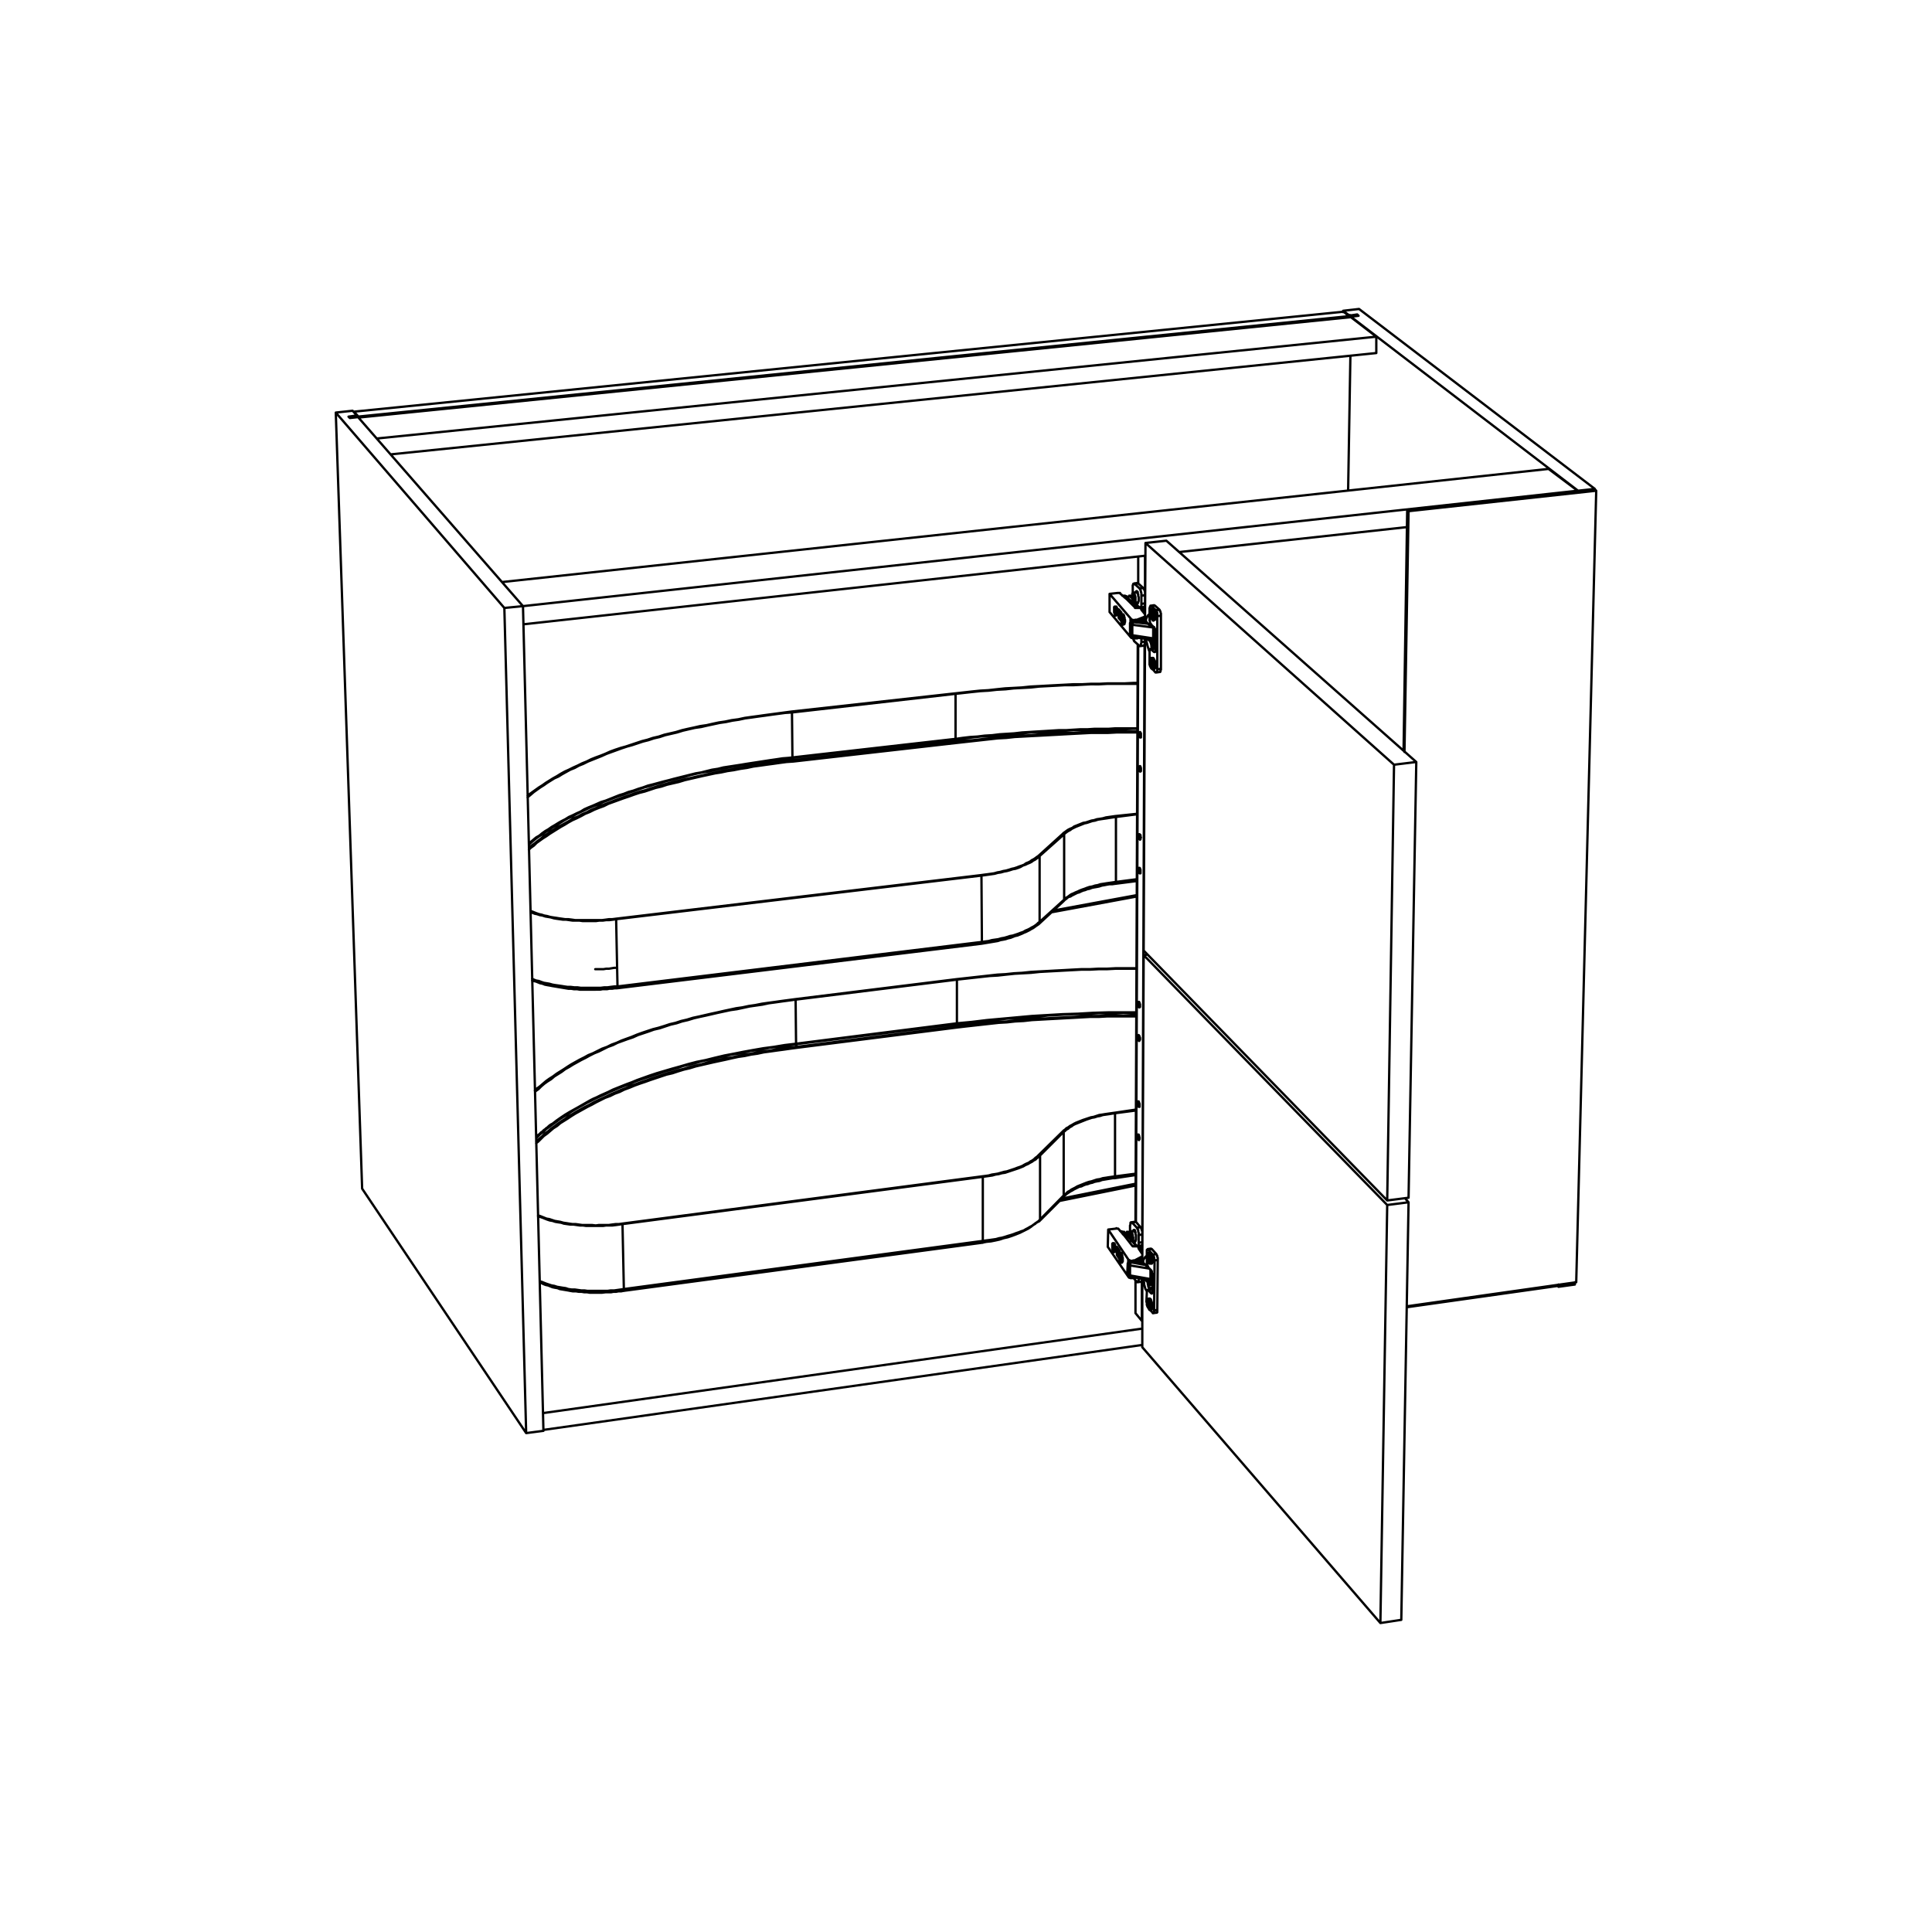 <?xml version="1.0" encoding="utf-8"?>
<!-- Generator: Adobe Illustrator 25.2.1, SVG Export Plug-In . SVG Version: 6.00 Build 0)  -->
<svg version="1.1" id="Lager_1" xmlns="http://www.w3.org/2000/svg" xmlns:xlink="http://www.w3.org/1999/xlink" x="0px" y="0px"
	 viewBox="0 0 425.2 425.2" style="enable-background:new 0 0 425.2 425.2;" xml:space="preserve">
<style type="text/css">
	.st0{fill:none;stroke:#000000;stroke-width:0.51;stroke-linecap:round;stroke-linejoin:round;stroke-miterlimit:10;}
</style>
<path class="st0" d="M249.9,281.8v7.2 M250.5,141.9l-0.5,127 M250.5,122.5v5.9 M247.5,131.5v-0.1 M247.8,131.7v-0.2 M247.7,131.6
	v-0.1 M247.6,131.5L247.6,131.5 M246.8,135.5v-0.7 M246.7,135.6v-0.9 M246.6,135.6v-1 M246.5,135.6v-1.1 M246.4,135.6v-1.3
	 M250.2,140.4v-0.1 M249.9,140.5v-0.2 M247.1,271.5L247.1,271.5 M247.4,271.8v-0.3 M247.2,271.7v-0.2 M247.1,271.6v-0.1
	 M246.3,275.3v-0.1 M246.2,275.5l0.1-0.4 M246.2,275.5V275 M246.1,275.5v-0.7 M245.9,275.5v-0.9 M249.7,281.2L249.7,281.2
	 M249.4,281.2L249.4,281.2 M249.2,281.3v-0.2 M251.4,276.8L251.4,276.8v0.1 M251.4,276.7v0.1 M251.4,276.9L251.4,276.9v-0.1v-0.1
	 M250.6,277.3l0.6-0.5 M250.2,277.3l0.3,0.1 M250.6,277.5h-0.7 M252,135.9L252,135.9 M252,136L252,136 M252,135.9L252,135.9v0.1
	 M252,136L252,136v-0.1 M250.7,136.4h0.4 M251.1,136.6h-0.5 M251.4,277.5v0.4 M252,136.8v0.3 M248.7,280.9L248.7,280.9 M253.6,281.5
	L253.6,281.5 M253.5,280L253.5,280 M248.7,278.5l4.3,0.7 M248.8,277.8l3.3,0.6 M249.3,140.1L249.3,140.1 M254.2,140.5L254.2,140.5
	 M254.2,138.9L254.2,138.9 M249.3,136.9l3.5,0.4 M252.5,282.1l1.2-0.2 M252.6,282.6l1.1-0.2 M252.7,282.9l1-0.1 M252.9,283.5
	l0.8-0.1 M253.3,284.6h0.2 M253.1,141.1l1.3-0.1 M253.3,141.6l1.1-0.1 M253.4,142l1-0.1 M253.3,137.5L253.3,137.5 M253.6,142.5
	l0.8-0.1 M254,143.5h0.2 M250.3,130.5L250.3,130.5 M251.4,134.4h0.2 M247.6,272L247.6,272 M250.6,281.5l0.5-0.1 M249.7,271h0.1
	 M233.6,263.8l16.4-3.3 M231.8,200.4l18.4-3.4 M210.6,215.6v9.6 M250,258.3l-4.6,0.6 M245.4,258.9L245.4,258.9v0.2v0.1h-0.1v0.1
	 M234.1,263.1L234.1,263.1v0.2l-0.1,0.1v0.1 M228.9,268.4L228.9,268.4l-0.1,0.2v0.1l-0.1,0.1 M175.2,229.7l-0.1-9.7 M216.3,273.1
	L216.3,273.1v0.2v0.1v0.1h-0.1 M137.3,283.7v0.1v0.1v0.1v0.1h-0.1 M137.3,283.7l-0.7,0.1l-0.7,0.1l-0.7,0.1h-0.8l-0.7,0.1H133h-0.8
	h-0.7h-0.7h-0.7h-0.8l-0.7-0.1h-0.7l-0.7-0.1l-0.7-0.1h-0.7l-0.7-0.1l-0.6-0.2l-0.7-0.1l-0.6-0.1l-0.6-0.1L122,283l-0.6-0.1
	l-0.6-0.2l-0.6-0.2l-0.5-0.2l-0.5-0.2l-0.4-0.1 M210.3,152.7v9.9 M250.2,193.5l-4.6,0.6 M245.6,194.1v0.1v0.1l-0.1,0.1v0.1
	 M234.2,198l-0.1,0.1v0.1v0.1l-0.1,0.1 M228.8,202.9L228.8,202.9v0.2l-0.1,0.1v0.1 M174.4,166.7l-0.1-9.9 M216.1,207.3v0.1v0.1
	l-0.1,0.1v0.1 M135.9,217.1v0.1v0.1l-0.1,0.1v0.1 M135.9,217.1h-0.7l-0.8,0.1l-0.7,0.1H133l-0.8,0.1h-0.7h-0.7H130h-0.7h-0.8h-0.7
	l-0.7-0.1h-0.7l-0.8-0.1h-0.7l-0.7-0.1l-0.6-0.1l-0.7-0.1l-0.7-0.1l-0.6-0.1l-0.7-0.2l-0.6-0.1l-0.6-0.1l-0.6-0.2l-0.5-0.2l-0.6-0.1
	l-0.5-0.2l-0.4-0.2 M210.7,225.2L210.7,225.2L210.7,225.2v0.2 M250.1,222.9h-0.9h-1.9l-1.8,0.1h-1.9h-1.8l-1.9,0.1l-1.9,0.1h-1.8
	l-1.9,0.1l-1.8,0.1l-1.9,0.1l-1.8,0.2l-1.8,0.1l-1.9,0.1l-1.8,0.2l-1.8,0.1l-1.8,0.2l-1.8,0.2l-1.8,0.2l-1.8,0.2l-1.8,0.2l-1.8,0.2
	 M210.8,225.9l1.8-0.2l1.8-0.2l1.8-0.2l1.8-0.2l1.8-0.2l1.8-0.1l1.8-0.2l1.8-0.2l1.8-0.1l1.9-0.1l1.8-0.1l1.8-0.1l1.9-0.1l1.8-0.1
	l1.9-0.1l1.8-0.1h1.9l1.8-0.1h1.9h1.8l1.9-0.1h0.9 M118,251.2l0.6-0.5l0.7-0.6l0.6-0.6l0.7-0.5l0.7-0.6l0.7-0.5l0.8-0.6l0.7-0.5
	l0.8-0.5l0.8-0.6l0.9-0.5l0.8-0.5l0.9-0.5l0.9-0.5l1-0.5l0.9-0.5l1-0.5l0.9-0.4l1.1-0.5l1-0.5l1-0.4l1.1-0.5l1.1-0.4l1.1-0.5
	l1.1-0.4l1.1-0.4l1.2-0.4l1.1-0.4l1.2-0.4l1.2-0.4l1.2-0.4l1.2-0.3l1.3-0.4l1.2-0.3l1.3-0.4l1.3-0.3l1.3-0.3l1.3-0.4l1.3-0.3
	l1.4-0.3l1.3-0.3l1.4-0.2l1.4-0.3l1.3-0.3l1.4-0.2l1.4-0.3l1.5-0.2l1.4-0.2l1.4-0.3l1.4-0.2l1.5-0.2l1.4-0.1 M175.2,229.8l-1.4,0.2
	l-1.5,0.2l-1.4,0.2l-1.5,0.2l-1.4,0.3l-1.4,0.2l-1.4,0.2l-1.4,0.3l-1.4,0.3l-1.4,0.2l-1.3,0.3l-1.4,0.3L157,233l-1.4,0.3l-1.3,0.3
	L153,234l-1.3,0.3l-1.3,0.3l-1.2,0.4l-1.3,0.4l-1.2,0.3l-1.2,0.4l-1.2,0.4l-1.2,0.4l-1.2,0.4l-1.2,0.4l-1.1,0.4l-1.1,0.5l-1.1,0.4
	l-1.1,0.4l-1.1,0.5l-1,0.4l-1,0.5l-1.1,0.5l-0.9,0.4l-1,0.5l-1,0.5l-0.9,0.5l-0.9,0.5l-0.9,0.5l-0.8,0.5l-0.9,0.6l-0.8,0.5l-0.8,0.5
	l-0.8,0.6l-0.7,0.5l-0.8,0.6l-0.7,0.5l-0.6,0.6l-0.7,0.5l-0.6,0.6l-0.3,0.3 M175.2,229.7L175.2,229.7L175.2,229.7 M210.4,162.6
	L210.4,162.6v0.1 M250.4,160.4h-1l-1.9,0.1h-1.8h-1.9l-1.9,0.1H240l-1.9,0.1h-1.9l-1.8,0.1l-1.9,0.1l-1.9,0.1l-1.8,0.1l-1.9,0.1
	l-1.9,0.2l-1.8,0.1l-1.9,0.2l-1.8,0.1l-1.8,0.2l-1.9,0.1l-1.8,0.2l-1.8,0.2l-1.8,0.2 M210.5,163.2l1.8-0.2l1.8-0.1l1.8-0.2l1.9-0.2
	l1.8-0.2l1.8-0.1l1.9-0.2l1.8-0.1l1.9-0.1l1.8-0.2l1.9-0.1l1.9-0.1l1.8-0.1h1.9l1.9-0.1l1.8-0.1h1.9l1.9-0.1h1.9h1.9h1.8h1
	 M116.4,186.6l0.6-0.5l0.7-0.5l0.6-0.5l0.7-0.5l0.7-0.6l0.8-0.5l0.7-0.5l0.8-0.5l0.8-0.5l0.8-0.4l0.9-0.5l0.9-0.5l0.8-0.5l1-0.4
	l0.9-0.5l1-0.4l0.9-0.5l1-0.4l1.1-0.5l1-0.4l1.1-0.4l1-0.4l1.1-0.4l1.1-0.4l1.2-0.4l1.1-0.4l1.2-0.4l1.2-0.3l1.2-0.4l1.2-0.4
	l1.2-0.3l1.3-0.4l1.2-0.3l1.3-0.3l1.3-0.3l1.3-0.3l1.3-0.3l1.4-0.3l1.3-0.3l1.4-0.3l1.3-0.3l1.4-0.2l1.4-0.3l1.4-0.2l1.4-0.3
	l1.4-0.2l1.5-0.2l1.4-0.2l1.5-0.2l1.4-0.2l1.5-0.2l1.5-0.2 M174.4,166.8L173,167l-1.5,0.2l-1.5,0.2l-1.4,0.2l-1.5,0.2l-1.4,0.2
	l-1.4,0.2l-1.5,0.3l-1.4,0.2L160,169l-1.4,0.2l-1.3,0.3l-1.4,0.3l-1.3,0.2l-1.4,0.3l-1.3,0.3l-1.3,0.4l-1.3,0.3l-1.3,0.3l-1.3,0.3
	l-1.2,0.4l-1.3,0.3L143,173l-1.2,0.3l-1.2,0.4l-1.1,0.4l-1.2,0.4l-1.1,0.4l-1.2,0.4l-1.1,0.4l-1,0.4l-1.1,0.4l-1,0.5l-1.1,0.4
	l-1,0.4l-1,0.5l-0.9,0.4l-1,0.5l-0.9,0.5l-0.9,0.4l-0.9,0.5l-0.8,0.5l-0.8,0.5l-0.9,0.5l-0.7,0.5l-0.8,0.5l-0.7,0.5l-0.8,0.5
	l-0.7,0.5l-0.6,0.5l-0.7,0.6l-0.2,0.2 M174.4,166.7L174.4,166.7L174.4,166.7 M295.6,68.4v0.3 M296.8,69.5v-0.2 M297.4,69.4v0.1
	 M298.7,69.2v0.2 M342.8,283l0.2,0.2 M297.2,78.3l-0.5,29.6 M297.3,69.7v0.1 M343,282.7v0.5 M347.3,108v0.1 M343,283.2l3.6-0.5
	 M346.6,282.2v0.5 M351,107.6L351,107.6 M295.6,68.4l1.2,0.9 M296.8,69.3l0.6,0.1 M297.4,69.4l1.3-0.2 M298.7,69.2l0.3,0.3
	 M299,69.5l-1.7,0.2 M297.3,69.7l50,38.3 M347.3,108l3.7-0.4 M351,107.6L299.1,68 M299.1,68l-3.5,0.4 M78.5,91.7v-0.3 M78.1,91.5
	v0.2 M115.8,315.4l-36.1-53.8 M73.9,90.8l5.8,170.8 M115.1,133.4l4.5,181.5 M111,133.8l4.8,181.6 M119.6,314.9l-3.8,0.5 M77.6,90.4
	l0.9,1 M73.9,90.8l3.7-0.4 M111,133.8l-37.1-43 M115.1,133.4l-4.1,0.4 M78.8,91.8l36.3,41.6 M77,92l1.8-0.2 M76.7,91.7L77,92
	 M78.1,91.5l-1.4,0.2 M78.5,91.4l-0.4,0.1 M340.8,103.2l6.4,4.8 M340.8,103.2l-230.3,24.9 M347.2,108l-232.1,25.4 M259.5,121.5
	l50.2-5.5 M115.2,137.4l136.9-15.1 M347.2,108.1V108 M302.9,74.1l-5.6-4.3 M78.9,91.9l218.4-22.1 M302.9,77.7v-3.6 M83,96.5
	l219.9-22.4 M86,100l216.9-22.3 M298.7,69.4l-221,22.4 M298.9,69.5l-0.2-0.1 M297.3,69.8L78.9,91.9 M77.7,91.8v0.1 M77.8,91.9
	l-0.1-0.1 M295.7,68.6l-217.8,22 M296.9,69.6l-1.2-1 M77.9,90.6L77.9,90.6 M78.8,91.6l-0.9-1 M251.3,290.7L251.3,290.7 M251.3,281.8
	v8.9 M251.4,277.9v0.2 M251.4,275.7v0.2 M251.4,273.8v1.5 M251.9,141.7l-0.5,129.5 M252,133.2v1.6 M252,122.3v8.1 M249.9,289
	L249.9,289 M250.6,250.8v0.1h0.1v-0.1l0.1-0.1v-0.1v-0.1v-0.1v-0.1l-0.1-0.2V250v-0.1l-0.1-0.1v-0.1h-0.1h-0.1v0.1v0.1v0.1v0.1v0.1
	v0.1v0.2v0.1L250.6,250.8L250.6,250.8L250.6,250.8 M250.6,243.6L250.6,243.6h0.1h0.1v-0.1v-0.1v-0.1v-0.1V243v-0.1l-0.1-0.1v-0.1
	v-0.1l-0.1-0.1v-0.1h-0.1v0.1h-0.1v0.1v0.1v0.1v0.2v0.1v0.1l0.1,0.1v0.1l0.1,0.1V243.6 M250.9,168.6L250.9,168.6L250.9,168.6
	l-0.2,0.1v0.1v0.1v0.1v0.1v0.1v0.2l0.1,0.1v0.1v0.1l0.1,0.1h0.1l0.1-0.1v-0.1v-0.1v-0.1v-0.1v-0.2V169l-0.1-0.1v-0.1v-0.1
	L250.9,168.6 M250.9,161.1L250.9,161.1L250.9,161.1l-0.1,0.1v0.1l-0.1,0.1v0.1v0.1v0.1l0.1,0.2v0.1v0.1l0.1,0.1v0.1h0.1h0.1v-0.1
	v-0.1V162v-0.1v-0.2v-0.1v-0.1v-0.1l-0.1-0.1v-0.1L250.9,161.1 M250.7,229v0.1l0.1-0.1v-0.1l0.1-0.1v-0.1v-0.1v-0.2l-0.1-0.1v-0.1
	v-0.1l-0.1-0.1v-0.1h-0.1v-0.1v0.1h-0.1v0.1v0.1v0.2v0.1v0.1v0.2v0.1l0.1,0.1v0.1H250.7 M250.7,221.7L250.7,221.7h0.1l0.1-0.1v-0.1
	v-0.1v-0.1v-0.2V221l-0.1-0.1v-0.1v-0.1l-0.1-0.1v-0.1h-0.1v0.1h-0.1v0.1v0.1v0.1v0.2v0.1v0.1l0.1,0.2v0.1L250.7,221.7 M250.8,191
	L250.8,191h-0.1v0.1l-0.1,0.1v0.1v0.1v0.1v0.1v0.2l0.1,0.1v0.1v0.1l0.1,0.1h0.1h0.1v-0.1V192v-0.1v-0.1v-0.1v-0.2v-0.1l-0.1-0.1
	v-0.1v-0.1L250.8,191 M250.8,183.6L250.8,183.6h-0.1v0.1l-0.1,0.1v0.1v0.2v0.1l0.1,0.1v0.2v0.1l0.1,0.1l0.1,0.1l0.1-0.1v-0.1v-0.1
	l0.1-0.2l-0.1-0.1v-0.1V184v-0.2l-0.1-0.1L250.8,183.6L250.8,183.6 M251.3,290.7l-1.4-1.7 M251.3,281.8v8.9 M251.4,277.9v0.2
	 M251.4,275.7v0.2 M251.4,273.8v1.5 M251.9,141.7l-0.5,129.5 M252,133.2v1.6 M252,122.3v8.1 M247.5,131.4L247.5,131.4h-0.1
	 M247.6,131.5l-0.1-0.1 M247.7,131.5L247.7,131.5h-0.1 M247.8,131.5h-0.1 M248,131.4L248,131.4h-0.1v0.1h-0.1 M247.9,131.2l0.1,0.2
	 M247.7,131.2L247.7,131.2h0.1h0.1 M247.6,131.1l0.1,0.1 M247,131.1L247,131.1h0.3h0.1h0.1h0.1 M245.2,134.3h0.3 M245.4,134.6
	l0.2-0.1 M245.4,135.2h0.1 M245.4,134.3h0.1 M245.5,134.6h0.2 M245.5,134.6l0.2,0.2 M245.5,135.2v-0.6 M245.4,135.2h0.1
	 M245.4,134.6v0.6 M245.2,134.3l0.2,0.3 M245.2,134.1v0.2 M245.4,134.3l-0.2-0.2 M245.4,133.7v0.6 M245.5,133.8l-0.1-0.1
	 M245.5,134.4v-0.6 M245.7,134.6l-0.2-0.2 M245.7,134.8v-0.2 M245.2,134.2v0.1v0.2v0.2v0.1l0.1,0.2v0.1l0.1,0.2v0.1l0.1,0.1l0.1-0.1
	v-0.1l0.1-0.1v-0.1v-0.2v-0.1v-0.2v-0.2v-0.1l-0.1-0.2V134v-0.2l-0.1-0.1v-0.1l-0.1-0.1h-0.1l-0.1,0.1v0.1v0.2v0.1V134.2
	 M246.4,134.3v1.7 M246.4,136l0.4,0.5 M246.4,136h-0.2 M246.8,136.2h0.2 M247,136.4h0.2 M247,137.1L247,137.1 M247,136.2L247,136.2
	 M247.1,136.5h0.1 M247,136.2L247,136.2 M247.2,136.5L247.2,136.5 M247.3,136.5l-0.2-0.2 M247.3,136.7v-0.2 M247.1,136.5l0.2,0.2
	 M247.1,137.2v-0.7 M247,137.1L247,137.1 M247,136.4v0.7 M246.8,136.2l0.2,0.2 M246.8,136v0.2 M247,136.2l-0.2-0.2 M247,135.5v0.7
	 M247.1,135.6l-0.1-0.1 M247.1,136.3v-0.7 M247,137.4L247,137.4l0.1,0.1l0.1-0.1v-0.1l0.1-0.1v-0.1v-0.2v-0.1v-0.2v-0.2v-0.2v-0.1
	l-0.1-0.2v-0.2v-0.1l-0.1-0.1v-0.1l-0.1-0.1l-0.1-0.1v0.1h-0.1v0.1v0.1v0.1l-0.1,0.2v0.1v0.2v0.2l0.1,0.2v0.1v0.2v0.2l0.1,0.1v0.1
	l0.1,0.1V137.4 M250.4,140.3l-0.2,0.1 M250.2,140.4L250.2,140.4h-0.1l-0.1,0.1h-0.1 M249.9,140.5L249.9,140.5 M249.8,140.5h-0.2
	h-0.1h-0.1h-0.1l-0.2-0.1H249l-0.1-0.1 M249.8,140.5v-0.2 M246.8,135.3L246.8,135.3v0.1 M246.8,135.5L246.8,135.5 M246.8,135.5
	l-0.1,0.1 M246.7,135.6L246.7,135.6h-0.1 M246.6,135.6L246.6,135.6 M246.5,135.6L246.5,135.6h-0.1 M246.4,135.6L246.4,135.6
	 M249.8,140.3h-0.2h-0.1h-0.1h-0.1h-0.2v-0.1H249h-0.1 M249.9,140.3L249.9,140.3 M248.9,140L248.9,140 M249,137.2V137 M249,136.5
	l-0.2-0.2 M246.2,136l0.6,0.7 M246.2,134.1v1.9 M246.8,134.8l-0.6-0.7 M246.8,135.4v-0.6 M248.8,137.1v-0.8 M248.8,140v-0.3
	 M244.2,134.7v-4 M248.9,140.3l-4.7-5.6 M248.9,140.3v-0.1 M248.9,140.2l-0.1-0.2 M245.8,135.4L245.8,135.4L245.8,135.4l0.1-0.1
	v-0.1v-0.1v-0.2l0.1-0.1 M246,134.8l-0.1-0.2v-0.2v-0.1v-0.2v-0.2l-0.1-0.1v-0.1l-0.1-0.1v-0.1h-0.1 M247.4,137.4L247.4,137.4
	l0.1-0.1v-0.1v-0.1l0.1-0.2v-0.1v-0.2v-0.2l-0.1-0.2V136v-0.1l-0.1-0.2v-0.1v-0.1l-0.1-0.1v-0.1l-0.1-0.1 M252,135.9l-1.8,0.7
	 M250.2,136.6L250.2,136.6h-0.1H250 M250.2,136.4v0.2 M250,136.6h-0.2 M250,136.4v0.2 M249.8,136.6h-0.2h-0.1h-0.1h-0.1h-0.1h-0.1
	l-0.1-0.1 M249.8,136.4v0.2 M249,136.3v0.2 M249,136.3l-4.8-5.6 M249.8,136.4l-0.2,0.1h-0.1h-0.1l-0.1-0.1h-0.1h-0.1l-0.1-0.1
	 M250,136.4h-0.2 M250.2,136.4L250.2,136.4h-0.1H250 M252,135.7l-1.8,0.7 M251.2,134.2l0.8,1 M251.1,133.9l0.1,0.3 M251,133.8
	L251,133.8L251,133.8l0.1,0.1 M250.7,133.8h0.3 M250.6,133.8L250.6,133.8h0.1 M250.3,133.8h0.3 M249.8,133.7v0.1h0.1h0.1h0.1h0.1
	h0.1 M248,131.9l1.8,1.8 M246.5,130.6l1.5,1.3 M246,130.5L246,130.5h0.2h0.1h0.1h0.1v0.1 M244.2,130.7l1.8-0.2 M247.1,271.4
	L247.1,271.4L247.1,271.4l-0.1-0.1h-0.1 M247.1,271.5L247.1,271.5 M247.2,271.5L247.2,271.5h-0.1 M247.4,271.5h-0.2 M247.5,271.3
	v0.1h-0.1v0.1 M247.4,271.2l0.1,0.1 M247.2,271.1L247.2,271.1h0.1h0.1v0.1 M247.2,271.1L247.2,271.1 M246.5,270.9L246.5,270.9
	l0.2,0.1h0.1h0.1l0.1,0.1h0.2 M245,275.2L245,275.2 M244.8,274.4h0.2 M245,274.7l0.2-0.1 M245,274.4L245,274.4 M245.1,274.7h0.1
	 M245.1,274.7l0.1,0.3 M245.1,275.3v-0.6 M245,275.2l0.1,0.1 M245,274.7v0.5 M244.8,274.4l0.2,0.3 M244.8,274.2v0.2 M245,274.4
	l-0.2-0.2 M245,273.9v0.5 M245.1,273.9L245.1,273.9 M245.1,274.5v-0.6 M245.2,274.8l-0.1-0.3 M245.2,275v-0.2 M244.8,274.2v0.2v0.1
	v0.2v0.2l0.1,0.1v0.2l0.1,0.1v0.1v0.1h0.1v0.1l0.1-0.1v-0.1h0.1v-0.2v-0.1V275v-0.2v-0.2v-0.1l-0.1-0.2v-0.1V274l-0.1-0.1v-0.1
	l-0.1-0.1v-0.1h-0.1v0.1h-0.1v0.1v0.1V274.2L244.8,274.2 M245.9,274.6v1.5 M245.9,276.1l0.4,0.6 M245.9,276.1L245.9,276.1
	 M246.5,277.5L246.5,277.5 M246.3,276.6h0.2 M246.5,276.9h0.2 M246.5,276.7L246.5,276.7 M246.6,277h0.1 M246.8,277l-0.2-0.2
	 M246.8,277.3V277 M246.6,277l0.2,0.3 M246.6,277.6V277 M246.5,277.5l0.1,0.1 M246.5,276.9v0.6 M246.3,276.6l0.2,0.3 M246.4,276.4
	l-0.1,0.2 M246.5,276.7l-0.1-0.3 M246.5,276v0.7 M246.6,276.1l-0.1-0.1 M246.6,276.8v-0.7 M246.6,277.8v0.1h0.1l0.1-0.1v-0.1v-0.1
	v-0.1l0.1-0.2v-0.1l-0.1-0.2v-0.2v-0.2v-0.1l-0.1-0.2v-0.1V276l-0.1-0.1v-0.1h-0.1h-0.1v0.1h-0.1v0.2v0.1v0.1v0.2v0.2v0.1v0.2
	l0.1,0.2v0.2v0.1l0.1,0.1v0.1L246.6,277.8 M249.7,281.2L249.7,281.2 M249.7,281.2h-0.1h-0.1h-0.1 M249.4,281.2l-0.2,0.1
	 M249.2,281.3h-0.1H249h-0.2l-0.1-0.1h-0.1h-0.1v-0.1h-0.1 M246.3,275.3L246.3,275.3 M246.3,275.3l-0.1,0.2 M246.2,275.5
	L246.2,275.5 M246.2,275.5h-0.1 M246.1,275.5L246.1,275.5h-0.2 M245.9,275.5L245.9,275.5 M249.2,281.1h-0.1H249h-0.2h-0.1l-0.1-0.1
	h-0.1l-0.1-0.1 M248.4,280.7L248.4,280.7 M248.5,278.1V278 M248.4,277.5l-0.1-0.2 M245.8,276.2l0.5,0.8 M245.8,274.4v1.8
	 M246.4,275.3l-0.6-0.9 M246.4,275.8v-0.5 M248.3,278v-0.7 M248.3,280.7v-0.2 M243.8,274.4l0.1-3.8 M248.4,281.1l-4.6-6.7
	 M248.4,281.1v-0.2 M248.4,280.9l-0.1-0.2 M245.4,275.5L245.4,275.5l0.1-0.1v-0.1v-0.1v-0.1v-0.2 M245.5,274.9v-0.1v-0.2v-0.2v-0.1
	l-0.1-0.2V274v-0.1l-0.1-0.1v-0.1l-0.1-0.1 M246.9,277.9L246.9,277.9l0.1-0.1v-0.1l0.1-0.1v-0.1v-0.2v-0.2V277v-0.2l-0.1-0.2v-0.2
	v-0.1l-0.1-0.2V276v-0.1l-0.1-0.1l-0.1-0.1 M251.4,276.7l-1.7,0.8 M249.7,277.5l-0.1,0.1h-0.1h-0.1 M249.7,277.4L249.7,277.4
	 M249.4,277.6h-0.2 M249.4,277.4v0.2 M249.2,277.6h-0.1H249h-0.1h-0.2h-0.1l-0.1-0.1h-0.1 M249.2,277.5v0.1 M248.4,277.3v0.2
	 M248.4,277.3l-4.5-6.7 M249.2,277.5h-0.1H249h-0.1l-0.2-0.1h-0.1l-0.1-0.1h-0.1 M249.4,277.4l-0.2,0.1 M249.7,277.4h-0.1h-0.1h-0.1
	 M251.4,276.5l-1.7,0.9 M250.6,274.8l0.8,1.2 M250.5,274.4l0.1,0.4 M250.4,274.3L250.4,274.3h0.1v0.1 M250.1,274.3h0.3 M250,274.3
	L250,274.3L250,274.3 M249.7,274.3h0.3 M249.2,274.2h0.1v0.1h0.1h0.1h0.1h0.1 M247.5,272l1.7,2.2 M246.1,270.4l1.4,1.6 M245.6,270.4
	l0.1-0.1l0.1,0.1h0.1h0.1h0.1 M243.9,270.6l1.7-0.2 M251.4,277.5L251.4,277.5 M251.4,277.4L251.4,277.4 M251.4,277.5L251.4,277.5
	 M251.1,277.8L251.1,277.8 M251.4,277.5v-0.6 M251.1,277.8l-0.2,0.1 M251.1,277.8L251.1,277.8 M251.4,277.5l-0.3,0.3 M251.4,276.9
	l-0.7,0.6 M250.7,277.8v-0.3 M250.7,277.5L250.7,277.5L250.7,277.5l-0.1-0.1v-0.1 M250.7,277.5h-0.1 M250.5,277.4l0.1-0.1
	 M250.6,277.7v-0.2 M250.6,277.5L250.6,277.5L250.6,277.5L250.6,277.5 M252,136.7L252,136.7 M252,136.7L252,136.7 M252,136.7
	L252,136.7 M251.7,136.9L251.7,136.9 M252,136.7V136 M251.7,136.9v0.1 M251.7,136.9L251.7,136.9 M252,136.7l-0.3,0.2 M252,136
	l-0.7,0.6 M251.9,135.9L251.9,135.9 M251.3,136.8v-0.2 M251.3,136.6L251.3,136.6v-0.1h-0.1v-0.1 M251.3,136.6h-0.2 M251.1,136.4h0.1
	 M251.2,136.4l0.7-0.5 M251.9,135.9l-0.1,0.1h-0.1 M251.1,136.8v-0.2 M251.1,136.6L251.1,136.6v-0.1v-0.1 M251.4,277.8L251.4,277.8
	v0.1 M251.2,278L251.2,278 M251.4,277.9l-0.2,0.1 M252,137.1L252,137.1 M248.7,281L248.7,281h0.1 M248.9,281L248.9,281 M248.8,281
	L248.8,281 M248.4,280.8L248.4,280.8v0.1h0.1l0.1,0.1h0.1 M248.3,280.6l-0.1-0.3 M248.2,280.3L248.2,280.3v-0.1 M248.4,278
	L248.4,278 M248.3,280.6L248.3,280.6v-0.1 M248.3,280.6L248.3,280.6L248.3,280.6L248.3,280.6l0.2,0.1h0.1 M248.6,280.7L248.6,280.7
	v0.1h0.1v0.1 M249.9,277.4L249.9,277.4 M248.2,278L248.2,278 M248.2,278L248.2,278 M248.1,280.1l0.1-2.1 M248.2,280.2l-0.1-0.1
	 M248.2,280.2L248.2,280.2 M248.3,280.5l-0.1-0.3 M248.2,278L248.2,278 M248.3,278.3l-0.1-0.3 M248.8,278.1L248.8,278.1h-0.1
	 M248.7,278.1l-0.1-0.1h-0.1l-0.1-0.1v-0.1 M248.7,278.1v-0.3 M249.7,277.6L249.7,277.6 M248.8,277.8L248.8,277.8 M249.2,277.7v0.1
	 M249.7,277.6l0.1-0.1 M248.7,277.8l-0.1-0.1h-0.1v-0.1h-0.1v-0.1v-0.1 M248.7,277.8L248.7,277.8h0.1 M248.8,277.8l0.4-0.1
	 M249.2,277.7h0.1h0.1h0.1h0.1l0.1-0.1 M248.3,280.5v-2.2 M248.3,280.5L248.3,280.5l0.1,0.1h0.1l0.1,0.1h0.1 M248.4,278h-0.2
	 M248.3,278.3l-0.1-0.3 M248.5,278.2v0.1h0.1h0.1 M248.5,278.2l-0.1-0.2 M248.8,277.8v0.3 M248.6,278.3h0.1 M248.6,278.4v-0.1
	 M248.3,278.3L248.3,278.3l0.2,0.1h0.1 M248.3,278.3L248.3,278.3 M248.3,278.3L248.3,278.3l0.1,0.1h0.1l0.1,0.1h0.1 M248.7,278.3
	L248.7,278.3v0.1h-0.1 M253.7,281.8L253.7,281.8 M253.7,281.5L253.7,281.5 M253.7,281.8L253.7,281.8h-0.1 M253.7,281.8L253.7,281.8
	 M253.7,281.8L253.7,281.8 M253.6,281.5L253.6,281.5L253.6,281.5l0.1-0.1 M253.7,281.4L253.7,281.4 M253.5,281.4h0.2 M253.5,281.1
	L253.5,281.1L253.5,281.1L253.5,281.1l0.1,0.2h0.1 M253.7,281.5L253.7,281.5L253.7,281.5 M253.6,281.5L253.6,281.5 M253.6,281.8
	v-0.3 M253.6,281.5l-0.1,0.3 M253.6,281.5L253.6,281.5 M253.5,281.5L253.5,281.5L253.5,281.5 M248.7,280.9L248.7,280.9v-0.1v-0.1
	 M248.8,281L248.8,281h-0.1v-0.1 M248.8,281L248.8,281 M253.6,281.8L253.6,281.8 M253.5,281.8L253.5,281.8 M253.4,281.7L253.4,281.7
	h0.1v0.1 M253.5,281.4v-0.2 M253.4,281.5h0.1 M253.5,281.5L253.5,281.5 M253.5,281.2L253.5,281.2 M253.5,281.2h-0.1 M252,278.3h-0.3
	 M251.7,278.3v-0.1h-0.1h-0.1 M251.5,278.2l-1.5-0.7 M250,277.5l-0.1-0.1 M249.7,277.7l0.2-0.3 M249.2,277.8h0.1h0.1h0.1h0.1v-0.1
	h0.1 M248.8,277.8h0.4 M248.8,277.8L248.8,277.8 M253.5,281.1L253.5,281.1 M253.5,280.8v0.3 M253.5,280.7L253.5,280.7v0.1
	 M253.6,280.6L253.6,280.6 M253.6,280.6v-0.2 M253.5,280L253.5,280 M248.7,280.7v-2.2 M253.2,281.5l-4.5-0.8 M253.2,279.4v2.1
	 M253.2,281.5L253.2,281.5v0.1h0.1l0.1,0.1 M253.4,281.7v-0.2 M253.4,281.2v0.3 M253.5,281.1L253.5,281.1h-0.1v0.1 M253.5,279.9v1.2
	 M248.7,278.3L248.7,278.3v-0.1l0.1-0.1 M248.7,278.5L248.7,278.5L248.7,278.5v-0.2 M248.8,278.1V278v-0.1v-0.1 M249.3,140.2
	L249.3,140.2 M249.6,140.2h-0.3 M249.3,140.2L249.3,140.2 M248.9,140L248.9,140v0.1h0.1v0.1h0.1h0.2 M248.8,139.7l-0.1-0.2
	 M248.7,139.5L248.7,139.5v-0.1 M248.9,137.1V137 M248.8,139.7L248.8,139.7 M248.8,139.7l0.1,0.1h0.1v0.1h0.1 M249.1,139.9
	L249.1,139.9h0.1v0.1 M250.5,136.5L250.5,136.5 M248.7,137.1L248.7,137.1 M248.7,137.1L248.7,137.1 M248.7,139.3v-2.2 M248.7,139.4
	v-0.1 M248.7,139.4L248.7,139.4 M248.8,139.7l-0.1-0.3 M248.7,137.1L248.7,137.1 M248.7,137.1L248.7,137.1 M248.8,137.3l-0.1-0.2
	 M249.3,137.1L249.3,137.1 M249.3,137.1h-0.2L249,137h-0.1v-0.1 M249.3,137.1v-0.3 M250.2,136.6L250.2,136.6 M249.3,136.8v0.1
	 M249.7,136.8L249.7,136.8 M249.6,136.6L249.6,136.6h0.1h0.1h0.1 M250.2,136.6l0.2-0.1 M249.3,136.8l-0.2-0.1H249v-0.1h-0.1v-0.1
	 M249.3,136.8L249.3,136.8 M249.3,136.8h0.4 M249.7,136.8l0.1-0.1h0.1h0.1h0.1h0.1v-0.1 M248.8,139.7v-2.4 M248.8,139.7L248.8,139.7
	l0.1,0.1h0.1h0.1h0.1 M248.9,137.1h-0.2 M248.8,137.3l-0.1-0.2 M249.1,137.3L249.1,137.3l0.1,0.1 M249.1,137.3l-0.2-0.2
	 M249.3,136.9v0.2 M249.2,137.4L249.2,137.4 M249.1,137.4h0.1 M248.8,137.3L248.8,137.3l0.1,0.1h0.1h0.1 M248.8,137.3L248.8,137.3
	 M248.8,137.3l0.1,0.1h0.1v0.1h0.1h0.1 M249.2,137.3L249.2,137.3v0.1h-0.1 M254.4,140.9v-0.1 M254.4,140.5L254.4,140.5 M254.4,140.8
	L254.4,140.8l-0.1,0.1 M254.4,140.9v-0.1 M254.4,140.9L254.4,140.9 M254.3,140.5L254.3,140.5L254.3,140.5 M254.4,140.5L254.4,140.5
	 M254.1,140.4l0.3,0.1 M254.2,140.2L254.2,140.2v0.1h0.1l0.1,0.1 M254.4,140.5L254.4,140.5 M254.3,140.5L254.3,140.5 M254.3,140.9
	v-0.4 M254.3,140.5l-0.1,0.4 M254.2,140.5h0.1 M254.1,140.5h0.1 M249.2,140L249.2,140v-0.1v-0.1 M249.3,140.2L249.3,140.2
	L249.3,140.2l-0.1-0.1V140 M249.3,140.2L249.3,140.2 M249.3,140.2L249.3,140.2 M254.2,140.9L254.2,140.9h0.1 M254.1,140.7
	L254.1,140.7v0.1h0.1v0.1 M254.1,140.4v-0.2 M254.1,140.5L254.1,140.5 M254.1,140.5L254.1,140.5v-0.1 M254.1,140.2L254.1,140.2
	l0.1-0.1 M254.1,140.2L254.1,140.2 M254.3,138.9h-0.1 M252.6,137.2h-0.3 M252.3,137.2L252.3,137.2h-0.1l-0.1-0.1 M252.1,137.1
	l-1.5-0.6 M250.6,136.5L250.6,136.5 M250.2,136.7l0.3-0.2 M249.7,136.8h0.1h0.1h0.1h0.1h0.1v-0.1 M249.3,136.9l0.4-0.1 M249.3,136.9
	L249.3,136.9 M254.2,138.6v0.3 M254.2,140.1L254.2,140.1 M254.2,139.8v0.3 M254.2,139.7L254.2,139.7v0.1 M254.3,139.6l-0.1,0.1
	 M254.3,139.6v-0.7 M254.2,138.9h0.1 M254.2,138.9L254.2,138.9 M254.2,138.6L254.2,138.6v-0.1h-0.1 M254.2,138.6L254.2,138.6
	 M249.2,139.8v-2.3 M253.8,140.5l-4.6-0.7 M254.1,138.5L254.1,138.5 M254.1,138.5v-0.2 M254.1,138.2v0.3 M253.8,138.1v2.4
	 M253.8,140.5L253.8,140.5l0.1,0.1h0.1l0.1,0.1 M254.1,140.7v-0.2 M254.1,140.2v0.3 M254.2,140.1h-0.1v0.1 M254.2,138.6v1.5
	 M254.1,138.5L254.1,138.5v0.1h0.1 M249.2,137.3L249.2,137.3l0.1-0.1v-0.1V137 M249.2,137.5L249.2,137.5v-0.1v-0.1 M249.2,137.5
	l4.6,0.6 M254,138l-0.1,0.1h-0.1 M249.3,137L249.3,137v-0.1 M253.7,280.7h-0.1l-0.1,0.1 M253.5,280.9L253.5,280.9L253.5,280.9
	l0.2,0.1 M251.6,281.6v-0.1 M252.4,284.2l-0.1-0.2l-0.2-0.3l-0.1-0.3l-0.1-0.4l-0.1-0.3v-0.4l-0.1-0.4l-0.1-0.3 M253.2,283.9v-0.1
	h-0.1 M252.7,282.9L252.7,282.9v0.2l0.1,0.1v0.1v0.1l0.1,0.1 M252.6,282.6l0.1,0.3 M252.5,282.1L252.5,282.1L252.5,282.1l0.1,0.2
	v0.1v0.1v0.1 M252,281.6l0.5,0.5 M252.9,287.9h0.1 M252.6,286.8h0.2 M252.9,287.1h0.2 M252.9,286.9h0.1 M253,287.2h0.2 M253,286.9
	L253,286.9 M253.1,287.2L253.1,287.2 M252.9,283.5l0.3,0.4 M252.7,283.9h0.5 M252.9,286.9l-0.3-0.3 M252.9,286.1v0.8 M253,286.2
	L253,286.2h-0.1v-0.1 M253,287v-0.8 M253.3,287.3L253,287 M253.3,287.6v-0.1v-0.1v-0.1 M253,287.2l0.3,0.4 M253,288v-0.8
	 M252.9,287.9L252.9,287.9L252.9,287.9l0.1,0.1 M252.9,287.1v0.8 M252.6,286.8l0.3,0.3 M252.6,286.6L252.6,286.6L252.6,286.6v0.2
	 M252.5,286.6v0.2l0.1,0.2v0.1v0.2v0.2l0.1,0.2v0.1l0.1,0.2l0.1,0.1v0.1h0.1v0.1h0.1h0.1v-0.1l0.1-0.1V288v-0.1v-0.1l0.1-0.2v-0.1
	l-0.1-0.2v-0.2v-0.2v-0.2l-0.1-0.2v-0.1l-0.1-0.2v-0.1L253,286l-0.1-0.1l-0.1-0.1v0.1h-0.1l-0.1,0.1v0.1v0.2l-0.1,0.1V286.6
	 M254.7,288.3v0.2v0.1v0.1v0.1l-0.1,0.1h-0.1 M251.6,277.8v-0.1v-0.1v-0.1v-0.1 M251.6,277.9L251.6,277.9v-0.1 M251.6,277.9
	L251.6,277.9 M252.5,278.8l-0.9-0.9 M252.7,278.8h-0.1v0.1h-0.1v-0.1 M251.6,277.4l0.1-0.2l0.1-0.2l0.1-0.1l0.1-0.2l0.1-0.1l0.1-0.1
	h0.1h0.1 M253.3,274.8L253.3,274.8l0.2,0.1 M252.7,276.7l0.1-0.1 M253,277L253,277 M252.9,277.8h0.1 M253,276.8L253,276.8
	 M253,277.1h0.2 M253,276.8L253,276.8 M253.2,277v0.1 M253.4,277.4v-0.2V277v-0.2l-0.1-0.1v-0.2l-0.1-0.2v-0.1l-0.1-0.2v-0.1
	l-0.1-0.1l-0.1-0.1h-0.1l-0.1,0.1l-0.1,0.1v0.2v0.1v0.2v0.1v0.2v0.2v0.2l0.1,0.2v0.2l0.1,0.1v0.2l0.1,0.1v0.1l0.1,0.1h0.1h0.1
	l0.1-0.1l0.1-0.2v-0.1v-0.1V277.4 M252.7,276.4L252.7,276.4v0.2v0.1 M253,276.8l-0.3-0.4 M253,276v0.8 M253,276.1L253,276.1V276
	 M253,276.9v-0.8 M253.3,277.2l-0.3-0.3 M253.3,277.4L253.3,277.4v-0.1v-0.1 M253,277.1l0.3,0.3 M253,277.9v-0.8 M252.9,277.8h0.1
	v0.1 M253,277l-0.1,0.8 M252.7,276.7l0.3,0.3 M253.5,274.9l1,1.1 M252.7,275l0.8-0.1 M254.8,277.3l-0.1,11 M254,288.4l0.7-0.1
	 M254.5,276v0.1l0.1,0.1v0.1l0.1,0.1v0.2l0.1,0.2v0.1v0.2v0.2 M253.7,276.1l0.8-0.1 M254.1,277.4l0.7-0.1 M252.4,275.5L252.4,275.5
	v-0.3v-0.1l0.1-0.1l0.1-0.1h0.1v0.1 M252.4,277.6v-2.1 M252.7,278.9v-0.1l-0.1-0.1v-0.1l-0.1-0.2v-0.1l-0.1-0.2v-0.2v-0.1v-0.2
	 M253.3,279.6l-0.6-0.7 M253.5,280.1V280v-0.1v-0.1l-0.1-0.1v-0.1h-0.1 M253.7,281.3v-0.1V281v-0.1v-0.2l-0.1-0.1v-0.2v-0.1
	l-0.1-0.2 M253.7,281.6v-0.1v-0.1v-0.1 M253.7,283.6v-2 M253.7,283.8L253.7,283.8v-0.1v-0.1 M253.5,284.6l0.1-0.1v-0.1v-0.1v-0.1
	l0.1-0.1V284v-0.1v-0.1 M253.3,284.6L253.3,284.6l0.2,0.1v-0.1 M252.7,283.9l0.6,0.7 M252.4,284.5v-0.2v-0.1v-0.1V284l0.1-0.1h0.1
	h0.1 M252.3,286.5l0.1-2 M252.7,287.8l-0.1-0.1v-0.1l-0.1-0.1v-0.1l-0.1-0.2V287v-0.1v-0.2l-0.1-0.2 M252.8,288l-0.1-0.2
	 M253.7,288.9l-0.6-0.6 M254,288.4v0.2v0.1v0.1l-0.1,0.1v0.1h-0.1h-0.1v-0.1 M254.1,277.4l-0.1,11 M253.7,276.1l0.1,0.1v0.1l0.1,0.1
	v0.1l0.1,0.2v0.2v0.1l0.1,0.2v0.2 M252.7,275l1,1.1 M253.3,288.3l0.1-0.1h0.1v-0.1V288l0.1-0.2v-0.1v-0.2 M253.6,287.5v-0.2v-0.2
	l-0.1-0.1v-0.2v-0.2l-0.1-0.2v-0.1l-0.1-0.2V286l-0.1-0.1h-0.1v-0.1H253 M253.4,278.1L253.4,278.1h0.1V278l0.1-0.1v-0.1v-0.1v-0.2
	v-0.1 M253.6,277.4v-0.2V277v-0.2v-0.2l-0.1-0.2v-0.1l-0.1-0.2V276l-0.1-0.1l-0.1-0.1v-0.1h-0.1 M254.4,139.8L254.4,139.8
	L254.4,139.8l-0.2,0.1 M254.2,140L254.2,140h0.1h0.1 M252.2,140.8v-0.1v-0.1 M253,143.4l-0.1-0.2l-0.1-0.3l-0.1-0.3l-0.1-0.3
	l-0.1-0.4l-0.1-0.4l-0.1-0.3l-0.1-0.4 M253.9,142.8L253.9,142.8 M253.4,142v0.1v0.1v0.1l0.1,0.1v0.1h0.1 M253.3,141.6l0.1,0.4
	 M253.1,141.1L253.1,141.1l0.1,0.1v0.1v0.1h0.1v0.1v0.1 M252.6,140.7l0.5,0.4 M253.6,147L253.6,147 M253.3,145.9h0.2 M253.6,146.2
	l0.2-0.1 M253.6,145.9L253.6,145.9 M253.6,146.2h0.3 M253.6,145.9v0.1 M253.8,146.1L253.8,146.1 M253.6,142.5l0.3,0.3 M253.3,142.9
	l0.6-0.1 M253.6,145.9l-0.3-0.3 M253.6,145.1v0.8 M253.6,145.2L253.6,145.2L253.6,145.2 M253.6,146v-0.8 M253.9,146.3l-0.3-0.3
	 M253.9,146.5L253.9,146.5v-0.1v-0.1 M253.6,146.2l0.3,0.3 M253.6,147.1v-0.9 M253.6,147L253.6,147v0.1 M253.6,146.2v0.8
	 M253.3,145.9l0.3,0.3 M253.3,145.6L253.3,145.6v0.2v0.1 M253.2,145.7v0.2v0.2v0.2l0.1,0.1v0.2v0.2l0.1,0.1l0.1,0.2v0.1l0.1,0.1h0.1
	h0.1l0.1-0.1v-0.1l0.1-0.1v-0.1v-0.2v-0.1v-0.2v-0.2V146v-0.2l-0.1-0.2v-0.2l-0.1-0.1v-0.2l-0.1-0.1v-0.1h-0.1l-0.1-0.1h-0.1
	l-0.1,0.1v0.1v0.1l-0.1,0.1v0.1v0.2V145.7 M255.5,147.2v0.2l-0.1,0.1v0.2v0.1l-0.1,0.1h-0.1 M252.3,136.8l-0.1-0.1v-0.1v-0.1v-0.1
	 M252.3,136.9L252.3,136.9v-0.1 M252.3,136.9L252.3,136.9 M253.1,137.7l-0.8-0.8 M253.3,137.5v0.1v0.1h-0.1h-0.1 M253.3,137.5
	L253.3,137.5 M252.2,136.4l0.1-0.3l0.1-0.2l0.1-0.2l0.1-0.2l0.1-0.1l0.1-0.1l0.1-0.1h0.1 M254,133.2L254,133.2l0.2,0.1 M253.3,135.1
	h0.2 M253.6,135.4l0.2-0.1 M253.6,136.2h0.1 M253.6,135.1h0.1 M253.7,135.4h0.2 M253.6,135.1l0.1,0.1 M253.8,135.3v0.1 M254.1,135.7
	v-0.2v-0.2l-0.1-0.2v-0.2v-0.2l-0.1-0.1v-0.2l-0.1-0.1l-0.1-0.1v-0.1h-0.1l-0.1-0.1l-0.1,0.1l-0.1,0.1v0.1v0.2l-0.1,0.1v0.2v0.2v0.2
	l0.1,0.2v0.2v0.2l0.1,0.1v0.2l0.1,0.1v0.1l0.1,0.1l0.1,0.1l0.1,0.1l0.1-0.1l0.1-0.1v-0.1v-0.1l0.1-0.2v-0.1V135.7 M253.3,134.9
	L253.3,134.9v0.1v0.1 M253.6,135.1l-0.3-0.2 M253.6,134.3v0.8 M253.7,134.4L253.7,134.4v-0.1h-0.1 M253.7,135.2v-0.8 M254,135.5
	l-0.3-0.3 M254,135.7L254,135.7L254,135.7v-0.2 M253.7,135.4l0.3,0.3 M253.7,136.3v-0.9 M253.6,136.2L253.6,136.2v0.1h0.1
	 M253.6,135.4v0.8 M253.3,135.1l0.3,0.3 M254.2,133.3l1,0.9 M253.4,133.4l0.8-0.1 M255.5,135.5v11.7 M254.7,147.3l0.8-0.1
	 M255.2,134.2v0.1l0.1,0.1v0.1l0.1,0.1v0.2l0.1,0.2v0.1v0.2v0.2 M254.4,134.3l0.8-0.1 M254.7,135.6l0.8-0.1 M253,134v-0.2l0.1-0.1
	v-0.1v-0.1l0.1-0.1v-0.1h0.1l0.1,0.1 M253,136.2V134 M253.4,137.5l-0.1-0.1v-0.1l-0.1-0.1l-0.1-0.1v-0.2v-0.1l-0.1-0.2v-0.2v-0.2
	 M254,138.1l-0.6-0.6 M254.2,138.6v-0.1v-0.1l-0.1-0.1v-0.1l-0.1-0.1 M254.4,139.8v-0.1v-0.2v-0.1l-0.1-0.2V139v-0.1v-0.2l-0.1-0.1
	 M254.4,140.1L254.4,140.1V140v-0.1v-0.1 M254.4,142.3v-2.2 M254.4,142.5L254.4,142.5v-0.1v-0.1 M254.2,143.4v-0.1l0.1-0.1v-0.1V143
	v-0.1l0.1-0.2v-0.1v-0.1 M254,143.5L254,143.5L254,143.5h0.2v-0.1 M253.3,142.9l0.7,0.6 M253,143.5v-0.1v-0.2v-0.1l0.1-0.1v-0.1
	l0.1-0.1h0.1v0.1 M253,145.7v-2.2 M253.3,147v-0.1l-0.1-0.1v-0.1l-0.1-0.1v-0.2l-0.1-0.1v-0.2v-0.2v-0.2 M253.5,147.2l-0.2-0.2
	 M254.3,148l-0.6-0.7 M254.7,147.3v0.2v0.1l-0.1,0.2v0.1l-0.1,0.1h-0.1h-0.1 M254.7,135.6v11.7 M254.4,134.3l0.1,0.1v0.1l0.1,0.1
	v0.1l0.1,0.2v0.1v0.2v0.2v0.2 M253.4,133.4l1,0.9 M254,147.3L254,147.3l0.1-0.1l0.1-0.1v-0.2v-0.1l0.1-0.2v-0.2 M254.3,146.4v-0.1
	l-0.1-0.2v-0.2v-0.2v-0.2l-0.1-0.2l-0.1-0.1v-0.1l-0.1-0.1v-0.1l-0.1-0.1h-0.1 M254,136.5L254,136.5l0.2-0.1v-0.1l0.1-0.2V136v-0.2
	v-0.1 M254.3,135.7v-0.2v-0.2v-0.2l-0.1-0.2v-0.2v-0.2l-0.1-0.1l-0.1-0.1v-0.1l-0.1-0.1l-0.1-0.1 M248.8,131.1l0.3,0.3 M248.5,131.1
	h0.3 M252,141.2v0.2v0.2l-0.1,0.1v0.1v0.1l-0.1,0.1v0.1h-0.1 M250.4,128.3L250.4,128.3l0.1,0.1 M252,140.6v0.6 M251.2,141.3l0.8-0.1
	 M249.5,132.4L249.5,132.4 M249.2,131.4h0.3 M249.5,131.7l0.2-0.1 M250.2,140.4L250.2,140.4v0.1h0.1l0.1-0.1v-0.1 M249.4,140.5v0.1
	l0.1,0.2v0.1l0.1,0.1v0.1 M249.6,141.1l1.1,1 M250.7,142.1l0.1,0.1h0.1l0.1-0.1V142l0.1-0.1v-0.1v-0.1l0.1-0.2v-0.2 M251.2,141.3
	v-0.8 M249.5,131.4L249.5,131.4 M251.5,133.7L251.5,133.7v0.1v0.1v0.1v0.1v0.1v0.1l0.1,0.1 M249.6,131.7h0.2 M252,137.1L252,137.1
	 M252,137.1L252,137.1 M251.6,134.4l0.4,0.4 M252,135.2L252,135.2 M251.8,134.9l0.2-0.1 M250.5,130.8l-0.1-0.1v-0.1l-0.1-0.1
	l-0.1-0.1h-0.1 M250.4,132.6L250.4,132.6h0.1 M249.9,131.9v-0.2v-0.1v-0.2l-0.1-0.2V131l-0.1-0.1v-0.1l-0.1-0.2l-0.1-0.1h-0.1v-0.1
	l-0.1,0.1l-0.1,0.1v0.1v0.1v0.2l-0.1,0.1v0.2l0.1,0.2v0.2v0.2v0.1l0.1,0.2v0.1l0.1,0.2v0.1h0.1l0.1,0.1h0.1l0.1-0.1v-0.1l0.1-0.1
	v-0.2v-0.1V131.9 M249.2,131.2L249.2,131.2v0.1v0.1 M249.5,131.4l-0.3-0.2 M249.5,130.7v0.7 M249.6,130.8L249.6,130.8L249.6,130.8
	l-0.1-0.1 M249.6,131.5v-0.7 M249.8,131.7l-0.2-0.2 M249.8,132v-0.1v-0.1v-0.1 M249.6,131.7l0.2,0.3 M249.6,132.4v-0.7 M249.5,132.4
	L249.5,132.4L249.5,132.4 M249.5,131.7v0.7 M249.2,131.4l0.3,0.3 M248.5,131.1l0.7,0.6 M248.3,131.5l0.2-0.4 M248.3,131.7v-0.2
	 M251.8,134.9L251.8,134.9 M251.7,134.8l0.1,0.1 M251.2,133.7L251.2,133.7v0.1v0.1v0.1v0.1 M248.3,131.7l2.2,2.1 M248,131.8l0.3-0.1
	 M252,132.8v0.1v0.2v0.2l-0.1,0.1v0.1v0.1h-0.1h-0.1 M250.5,128.4l1.1,1 M249.7,128.5l0.8-0.1 M252,131v1.8 M251.2,132.9l0.8-0.1
	 M251.6,129.4l0.1,0.1v0.1l0.1,0.1l0.1,0.2v0.1l0.1,0.2v0.2v0.2v0.2v0.2 M250.8,129.5l0.8-0.1 M251.2,131.1l0.8-0.1 M251.2,131.1
	v-0.2v-0.2v-0.2l-0.1-0.2v-0.2l-0.1-0.2v-0.1l-0.1-0.1v-0.1l-0.1-0.1 M250.8,129.5l-1.1-1 M249.7,128.5l-0.1-0.1l-0.1,0.1h-0.1v0.1
	v0.1l-0.1,0.1v0.2v0.1v0.2 M249.3,129.3v1.3 M249.7,132.7l1.1,1 M250.8,133.7L250.8,133.7L250.8,133.7h0.2l0.1-0.1v-0.1l0.1-0.1
	v-0.2V133v-0.1 M251.2,132.9v-1.8 M250.5,130.8l-0.1-0.1v-0.1v-0.2v-0.1l-0.1-0.1l-0.1-0.1h-0.1l-0.1,0.1v0.1v0.1 M250.5,132.6v-0.1
	v-0.1l0.1-0.1v-0.2v-0.2v-0.2v-0.1v-0.2l-0.1-0.2V131v-0.2 M250.1,132.7L250.1,132.7l0.1,0.1v0.1h0.1l0.1-0.1v-0.1l0.1-0.1
	 M248.3,271.1l0.3,0.4 M248,271.1h0.3 M251.4,281.4L251.4,281.4v0.3l-0.1,0.1v0.1v0.1l-0.1,0.1h-0.1 M249.8,268.9L249.8,268.9
	L249.8,268.9h0.2 M248.9,272.8h0.1 M248.7,271.9h0.2 M248.9,272.2l0.2-0.1 M249.4,281.2l0.8,0.9 M250.2,282.1L250.2,282.1l0.1,0.1
	h0.1l0.1-0.1V282v-0.1l0.1-0.1v-0.2v-0.1 M250.6,281.5v-0.2 M248.9,271.9h0.1 M250.9,274.2L250.9,274.2v0.1v0.1v0.1v0.1v0.1l0.1,0.1
	 M251.4,277.8L251.4,277.8 M249,272.3l0.2-0.1 M251,274.8l0.4,0.5 M250.7,274.9l0.3-0.1 M251.3,275.7L251.3,275.7 M251.2,275.4h0.2
	 M249.9,271.4v-0.1l-0.1-0.1l-0.1-0.1V271l-0.1-0.1h-0.1 M249.8,273.1L249.8,273.1L249.8,273.1 M249.4,272.5v-0.2l-0.1-0.1V272v-0.2
	l-0.1-0.1v-0.2v-0.1l-0.1-0.2l-0.1-0.1l-0.1-0.1h-0.1v0.1h-0.1v0.1v0.1l-0.1,0.2v0.1v0.2v0.1l0.1,0.2v0.2v0.2l0.1,0.1v0.2l0.1,0.1
	v0.1l0.1,0.1l0.1,0.1h0.1v-0.1l0.1-0.1v-0.1v-0.1l0.1-0.1V272.5 M248.7,271.7L248.7,271.7v0.1v0.1 M248.9,271.9l-0.2-0.2 M249,271.3
	l-0.1,0.6 M249,271.4L249,271.4v-0.1 M249,272v-0.6 M249.3,272.3L249,272 M249.3,272.5L249.3,272.5L249.3,272.5v-0.2 M249,272.3
	l0.3,0.2 M249,272.9v-0.6 M248.9,272.8h0.1v0.1 M248.9,272.2v0.6 M248.7,271.9l0.2,0.3 M248,271.1l0.6,0.7 M247.8,271.4l0.2-0.3
	 M247.8,271.6v-0.2 M251.2,275.4L251.2,275.4 M250.7,274.9l0.5,0.5 M250.6,274.2L250.6,274.2v0.1v0.1v0.1v0.2l0.1,0.1v0.1
	 M251.1,275.5l0.1-0.1 M250.8,275l0.4,0.4 M249.2,273.2l0.9,1.1 M247.8,271.6l1,1.2 M247.5,271.7l0.3-0.1 M247.6,272L247.6,272
	 M247.6,272.1V272 M251.4,273.4v0.2v0.1v0.2l-0.1,0.1v0.1h-0.1 M250,268.9l1,1.2 M249.2,269.1l0.8-0.2 M251.4,271.7v1.7
	 M250.6,273.5l0.8-0.1 M251,270.1L251,270.1l0.2,0.2v0.2l0.1,0.1v0.2l0.1,0.2v0.2v0.1v0.2v0.2 M250.2,270.2l0.8-0.1 M250.6,271.8
	l0.8-0.1 M250.6,271.8v-0.2v-0.1v-0.2l-0.1-0.2v-0.2v-0.2l-0.1-0.1l-0.1-0.2v-0.1l-0.1-0.1 M250.2,270.2l-1-1.1 M249.2,269.1
	l-0.1-0.1H249h-0.1v0.1h-0.1v0.2v0.1v0.1l-0.1,0.2 M248.7,269.7v1.4 M249.3,273.2l0.9,1 M250.2,274.2h0.1v0.1h0.1v-0.1h0.1v-0.1
	l0.1-0.1v-0.2v-0.1v-0.2 M250.6,273.5v-1.7 M249.9,271.4v-0.1v-0.1l-0.1-0.2v-0.1v-0.1l-0.1-0.1h-0.1h-0.1v0.1v0.1 M249.9,273.1V273
	l0.1-0.1v-0.1v-0.1v-0.2v-0.2v-0.2V272v-0.2l-0.1-0.2v-0.2 M249.6,273.1L249.6,273.1l0.1,0.2h0.1l0.1-0.1v-0.1 M309.6,287.7
	l33.3-4.7 M119.6,314.7L251.4,296 M342.9,282.8v0.2 M119.5,311l131.9-18.6 M309.7,112.2l-0.8,53 M351,107.7l-41.3,4.5 M310,112.5
	l-0.3-0.3 M351.3,108l-0.3-0.3 M346.9,282.2l4.4-174.2 M351.3,108l-41.3,4.5 M310,112.5l-0.9,53 M309.6,287.5l37.3-5.3 M234.1,263.1
	l0.3-0.2l0.3-0.3l0.3-0.3l0.4-0.2l0.4-0.3l0.4-0.2l0.4-0.2l0.5-0.3l0.5-0.2l0.5-0.2l0.5-0.2l0.5-0.2l0.6-0.2l0.5-0.1l0.6-0.2
	l0.6-0.2l0.7-0.1l0.6-0.2l0.7-0.1l0.6-0.1l0.7-0.1l0.7-0.1 M245.4,258.9V245 M234.1,263.1l-5.2,5.3 M234.1,249.1v14 M228,269.1
	l-0.1,0.2l-0.5,0.3l-0.5,0.4l-0.6,0.4l-0.8,0.4l-1,0.5l-1,0.4l-0.8,0.3l-0.9,0.3l-0.9,0.2l-0.9,0.3l-0.9,0.2l-1,0.2l-1,0.1l-1,0.2
	 M228.7,268.8L228.7,268.8h-0.1l-0.1,0.1h-0.1h-0.1 M228.9,268.4l-0.3,0.3l-0.3,0.3l-0.4,0.2l-0.4,0.3l-0.4,0.3l-0.4,0.2l-0.5,0.3
	l-0.4,0.2l-0.5,0.3l-0.6,0.2l-0.5,0.2l-0.6,0.2l-0.5,0.2l-0.6,0.2l-0.7,0.2l-0.6,0.2l-0.7,0.2l-0.6,0.1l-0.7,0.2l-0.7,0.1l-0.7,0.1
	L217,273l-0.7,0.1 M228.9,254.3v14.1 M216.3,273.1l-79,10.6 M216.3,259v14.1 M137,269.4l0.3,14.3 M210.5,215.5l1.8-0.2l1.8-0.2
	l1.8-0.2l1.8-0.2l1.8-0.2l1.8-0.1l1.9-0.2l1.8-0.1l1.9-0.2l1.8-0.1l1.9-0.1l1.8-0.1l1.9-0.1l1.8-0.1l1.9-0.1h1.9l1.8-0.1h1.9
	l1.9-0.1h1.8h1.9h1 M175,219.9l35.5-4.4 M175,219.9l-1.5,0.2l-1.5,0.2l-1.4,0.2l-1.5,0.2l-1.4,0.2l-1.5,0.3l-1.4,0.2l-1.4,0.3
	l-1.4,0.2l-1.4,0.3l-1.4,0.3l-1.3,0.3l-1.4,0.3l-1.3,0.3l-1.3,0.3l-1.4,0.3l-1.3,0.4l-1.3,0.3l-1.2,0.4l-1.3,0.3l-1.2,0.4l-1.3,0.4
	l-1.2,0.3l-1.2,0.4l-1.2,0.4l-1.1,0.4l-1.2,0.5l-1.1,0.4l-1.1,0.4l-1.1,0.5l-1.1,0.4l-1,0.5l-1.1,0.4l-1,0.5l-1,0.5l-1,0.4l-0.9,0.5
	l-1,0.5l-0.9,0.5l-0.9,0.5l-0.8,0.5l-0.9,0.6l-0.8,0.5l-0.8,0.5l-0.8,0.6l-0.8,0.5l-0.7,0.5l-0.7,0.6l-0.7,0.6l-0.7,0.5l-0.4,0.4
	 M118.4,267.7l0.4,0.1l0.6,0.2l0.5,0.2l0.5,0.2l0.6,0.2l0.6,0.1l0.6,0.2l0.6,0.1l0.7,0.1l0.6,0.2l0.7,0.1l0.7,0.1h0.7l0.7,0.1
	l0.7,0.1h0.7l0.7,0.1h0.7h0.8h0.7h0.7h0.8l0.7-0.1h0.7h0.7l0.8-0.1l0.7-0.1l0.7-0.1 M216.3,259L137,269.4 M228.9,254.3l-0.3,0.3
	l-0.4,0.3l-0.3,0.3l-0.4,0.2l-0.4,0.3l-0.4,0.2l-0.5,0.3l-0.5,0.2l-0.5,0.3l-0.5,0.2l-0.5,0.2l-0.6,0.2l-0.6,0.2l-0.6,0.2l-0.6,0.2
	l-0.6,0.2l-0.7,0.1l-0.7,0.2l-0.7,0.1l-0.7,0.2l-0.7,0.1l-0.7,0.1l-0.7,0.1 M234.1,249.1l-5.2,5.2 M245.4,245l-0.7,0.1l-0.6,0.1
	l-0.7,0.1l-0.7,0.1l-0.6,0.2l-0.6,0.1l-0.6,0.2l-0.6,0.1l-0.6,0.2l-0.6,0.2l-0.5,0.2l-0.5,0.2l-0.5,0.2l-0.5,0.2l-0.5,0.2l-0.4,0.2
	l-0.4,0.3l-0.4,0.2l-0.3,0.3l-0.4,0.2l-0.3,0.3l-0.3,0.2 M250,244.4l-4.6,0.6 M245.3,244.9l4.7-0.7 M233.8,249.1l0.3-0.3l0.3-0.2
	l0.3-0.3l0.4-0.2l0.4-0.3l0.4-0.2l0.5-0.3l0.4-0.2l0.5-0.2l0.5-0.2l0.5-0.2l0.6-0.2l0.6-0.2l0.6-0.2l0.6-0.1l0.6-0.2l0.6-0.2
	l0.7-0.1l0.6-0.1l0.7-0.1l0.7-0.1l0.7-0.1 M228.5,254.3l5.3-5.2 M216.1,258.9l0.8-0.1l0.7-0.1l0.7-0.2l0.7-0.1l0.6-0.1l0.7-0.2
	l0.7-0.2l0.6-0.1l0.6-0.2l0.6-0.2l0.6-0.2l0.5-0.2l0.6-0.2l0.5-0.2l0.5-0.3l0.4-0.2l0.5-0.2l0.4-0.3l0.4-0.2l0.4-0.3l0.3-0.3
	l0.3-0.2l0.3-0.3 M136.9,269.3l79.2-10.4 M118.4,267.5l0.4,0.1l0.5,0.2l0.5,0.2l0.5,0.2l0.6,0.1l0.6,0.2l0.6,0.2l0.6,0.1l0.6,0.1
	l0.7,0.2l0.7,0.1l0.6,0.1l0.7,0.1h0.7l0.7,0.1l0.7,0.1h0.8h0.7h0.7l0.8,0.1l0.7-0.1h0.7h0.8h0.7l0.7-0.1l0.8-0.1h0.7l0.7-0.1
	 M175.1,220l-1.5,0.2l-1.5,0.2l-1.4,0.2l-1.5,0.2l-1.4,0.3l-1.4,0.2l-1.4,0.2l-1.4,0.3l-1.4,0.3l-1.4,0.2l-1.4,0.3l-1.4,0.3
	l-1.3,0.3l-1.3,0.3l-1.4,0.3l-1.3,0.3l-1.3,0.4l-1.3,0.3l-1.2,0.4l-1.3,0.3l-1.2,0.4l-1.2,0.4l-1.3,0.3l-1.1,0.4l-1.2,0.4l-1.2,0.4
	l-1.1,0.5l-1.2,0.4l-1.1,0.4l-1.1,0.4l-1,0.5l-1.1,0.4l-1,0.5l-1,0.5l-1,0.4l-1,0.5l-0.9,0.5l-1,0.5l-0.9,0.5l-0.9,0.5l-0.8,0.5
	l-0.9,0.5l-0.8,0.6l-0.8,0.5l-0.8,0.5l-0.7,0.6l-0.8,0.5l-0.7,0.5l-0.7,0.6l-0.6,0.6l-0.7,0.5v0.1 M210.6,215.6l-35.5,4.4
	 M250.2,213.2h-1h-1.8h-1.9l-1.9,0.1h-1.8l-1.9,0.1H238l-1.8,0.1l-1.9,0.1l-1.8,0.1l-1.9,0.1l-1.8,0.1l-1.9,0.2l-1.8,0.1l-1.8,0.1
	l-1.9,0.2l-1.8,0.2l-1.8,0.1L216,215l-1.8,0.2l-1.8,0.2l-1.8,0.2 M234.2,198l0.2-0.3l0.4-0.2l0.3-0.2l0.4-0.3l0.3-0.2l0.5-0.2
	l0.4-0.2l0.5-0.2l0.4-0.2l0.5-0.2l0.6-0.2l0.5-0.2l0.6-0.2l0.6-0.1l0.6-0.2l0.6-0.1l0.6-0.2l0.7-0.1l0.6-0.1l0.7-0.1l0.7-0.1
	l0.7-0.1 M245.6,194.1v-14.3 M234.2,198l-5.4,4.9 M234.2,183.6V198 M228.8,202.9l-0.3,0.2l-0.3,0.3l-0.4,0.3l-0.3,0.2l-0.4,0.2
	l-0.5,0.3l-0.4,0.2l-0.5,0.2l-0.5,0.3l-0.6,0.2l-0.5,0.2l-0.6,0.2l-0.6,0.2l-0.6,0.1l-0.6,0.2l-0.7,0.2l-0.6,0.1l-0.7,0.2l-0.7,0.1
	l-0.7,0.1l-0.7,0.2l-0.8,0.1l-0.7,0.1 M228.8,188.4v14.5 M216.1,207.3l-80.2,9.8 M216,192.7l0.1,14.6 M135.6,202.3l0.3,14.8
	 M210.2,152.6l1.8-0.2l1.8-0.2l1.9-0.2l1.8-0.1l1.8-0.2l1.9-0.2l1.9-0.1l1.8-0.1l1.9-0.2l1.9-0.1l1.8-0.1l1.9-0.1l1.9-0.1l1.9-0.1
	h1.9l1.9-0.1h1.9l1.9-0.1h1.9h1.9l1.9-0.1h0.9 M174.2,156.6l36-4 M174.2,156.6l-1.5,0.2l-1.5,0.2l-1.5,0.2l-1.5,0.2l-1.4,0.2
	l-1.5,0.2l-1.4,0.2l-1.4,0.3l-1.5,0.2l-1.4,0.3l-1.4,0.2l-1.4,0.3l-1.3,0.3l-1.4,0.2l-1.3,0.3l-1.4,0.3l-1.3,0.3l-1.3,0.4l-1.3,0.3
	l-1.3,0.3l-1.2,0.4l-1.3,0.3l-1.2,0.4l-1.2,0.3l-1.2,0.4l-1.2,0.4l-1.2,0.4l-1.1,0.3l-1.2,0.4l-1.1,0.4l-1.1,0.5l-1,0.4l-1.1,0.4
	l-1,0.4l-1,0.5l-1,0.4l-1,0.5l-0.9,0.4l-1,0.5l-0.9,0.4l-0.9,0.5l-0.8,0.5l-0.9,0.5l-0.8,0.5l-0.8,0.5l-0.7,0.5l-0.8,0.5l-0.7,0.5
	l-0.7,0.5l-0.7,0.5l-0.4,0.3 M116.8,200.7l0.4,0.2l0.5,0.2l0.5,0.1l0.6,0.2l0.6,0.1l0.6,0.2l0.6,0.1l0.6,0.1l0.7,0.2l0.6,0.1
	l0.7,0.1l0.7,0.1h0.7l0.7,0.1l0.7,0.1h0.7h0.8l0.7,0.1h0.7h0.8h0.7h0.8l0.7-0.1h0.8l0.7-0.1h0.7l0.8-0.1l0.7-0.1 M216,192.7
	l-80.4,9.6 M228.8,188.4l-0.3,0.3l-0.3,0.2l-0.4,0.3l-0.4,0.2l-0.4,0.3l-0.4,0.2l-0.5,0.2l-0.4,0.2l-0.6,0.2l-0.5,0.3l-0.5,0.2
	l-0.6,0.2l-0.6,0.1l-0.6,0.2l-0.7,0.2l-0.6,0.1l-0.7,0.2l-0.7,0.1l-0.7,0.2l-0.7,0.1l-0.7,0.1l-0.7,0.1l-0.8,0.1 M234.2,183.6
	l-5.4,4.8 M245.6,179.8l-0.7,0.1l-0.7,0.1l-0.6,0.1l-0.7,0.1l-0.7,0.1l-0.6,0.1l-0.6,0.2l-0.6,0.1l-0.6,0.2l-0.6,0.2l-0.5,0.1
	l-0.5,0.2l-0.5,0.2l-0.5,0.2l-0.5,0.2l-0.4,0.2l-0.4,0.2l-0.4,0.3l-0.4,0.2l-0.3,0.2l-0.4,0.3l-0.2,0.2 M250.3,179.2l-4.7,0.6
	 M245.5,179.6l4.8-0.5 M233.8,183.6l0.3-0.3l0.3-0.2l0.4-0.3l0.3-0.2l0.4-0.2l0.5-0.2l0.4-0.3l0.5-0.2l0.5-0.2l0.5-0.2l0.5-0.2
	l0.6-0.1l0.6-0.2l0.6-0.2l0.6-0.1l0.6-0.2l0.7-0.1l0.6-0.1l0.7-0.2l0.7-0.1l0.7-0.1l0.7-0.1 M228.5,188.4l5.3-4.8 M215.9,192.6
	l0.7-0.1l0.8-0.1l0.7-0.1l0.7-0.1l0.7-0.2l0.6-0.1l0.7-0.2l0.6-0.1l0.7-0.2l0.6-0.2l0.5-0.1l0.6-0.2l0.5-0.2l0.6-0.2l0.5-0.2
	l0.4-0.3l0.5-0.2l0.4-0.2l0.4-0.3l0.4-0.2l0.3-0.2l0.4-0.3l0.3-0.2 M135.5,202.2l80.4-9.6 M116.8,200.5l0.3,0.1l0.5,0.2l0.5,0.2
	l0.6,0.2l0.5,0.1l0.6,0.2l0.6,0.1l0.7,0.2l0.6,0.1l0.7,0.1l0.6,0.1l0.7,0.1l0.7,0.1h0.7l0.8,0.1l0.7,0.1h0.7h0.8h0.7h0.7h0.8h0.7
	h0.8h0.7l0.8-0.1l0.7-0.1h0.7l0.8-0.1 M174.3,156.8l-1.5,0.1l-1.5,0.2l-1.5,0.2l-1.4,0.2l-1.5,0.2l-1.4,0.2l-1.5,0.2l-1.4,0.3
	l-1.4,0.2l-1.4,0.3l-1.4,0.2l-1.4,0.3l-1.4,0.3l-1.3,0.3l-1.4,0.2l-1.3,0.3l-1.3,0.3l-1.3,0.4l-1.3,0.3l-1.3,0.3l-1.2,0.4l-1.3,0.3
	l-1.2,0.4l-1.2,0.3l-1.2,0.4l-1.2,0.4l-1.1,0.3l-1.2,0.4l-1.1,0.4l-1.1,0.4l-1.1,0.4l-1.1,0.5l-1,0.4l-1,0.4l-1,0.4l-1,0.5l-1,0.4
	l-0.9,0.5l-1,0.4l-0.9,0.5l-0.9,0.5l-0.8,0.5l-0.9,0.4l-0.8,0.5l-0.8,0.5l-0.7,0.5l-0.8,0.5l-0.7,0.5l-0.7,0.5l-0.7,0.6l-0.6,0.5
	l-0.1,0.1 M210.3,152.7l-36,4.1 M250.4,150.5h-0.9h-1.9h-1.9h-1.9l-1.9,0.1H240l-1.9,0.1l-1.9,0.1h-1.9l-1.8,0.1l-1.9,0.1l-1.9,0.1
	l-1.8,0.2l-1.9,0.1l-1.9,0.1l-1.8,0.2l-1.9,0.1l-1.8,0.2l-1.8,0.1l-1.9,0.2l-1.8,0.2l-1.8,0.2 M210.7,225.4l-35.5,4.4 M210.9,226.1
	l-35.5,4.5 M175.3,230.4l35.5-4.5 M250.1,223.7h-0.9h-1.8h-1.9h-1.9l-1.8,0.1h-1.9l-1.8,0.1l-1.8,0.1l-1.9,0.1l-1.8,0.1l-1.9,0.1
	l-1.8,0.1l-1.8,0.1l-1.8,0.2l-1.9,0.1l-1.8,0.2l-1.8,0.1l-1.8,0.2l-1.8,0.2l-1.8,0.2l-1.8,0.2l-1.7,0.2 M210.8,225.9L210.8,225.9
	L210.8,225.9L210.8,225.9l0.1,0.2 M210.8,225.9L210.8,225.9v-0.1h-0.1v-0.1v-0.1v-0.1v-0.1 M175.4,230.6l-1.5,0.2l-1.4,0.2l-1.5,0.2
	l-1.4,0.2l-1.5,0.2l-1.4,0.3l-1.4,0.2l-1.4,0.3l-1.4,0.2l-1.4,0.3l-1.3,0.3l-1.4,0.3l-1.4,0.3l-1.3,0.3l-1.3,0.3l-1.3,0.3l-1.3,0.4
	l-1.3,0.3l-1.3,0.4l-1.2,0.4l-1.3,0.3l-1.2,0.4l-1.2,0.4l-1.2,0.4l-1.1,0.4l-1.2,0.4l-1.1,0.4l-1.2,0.5l-1.1,0.4l-1,0.5l-1.1,0.4
	l-1,0.5l-1.1,0.4l-1,0.5l-1,0.5l-0.9,0.5l-1,0.5l-0.9,0.5l-0.9,0.5l-0.9,0.5l-0.8,0.5l-0.9,0.6l-0.8,0.5l-0.8,0.5l-0.7,0.6l-0.8,0.5
	l-0.7,0.6l-0.7,0.6l-0.7,0.5l-0.6,0.6l-0.6,0.6l-0.5,0.4 M175.3,230.4h0.1v0.1v0.1 M175.3,230.4v-0.1v-0.1v-0.1h-0.1V230v-0.1v-0.1
	 M210.4,162.7l-36,4.1 M210.6,163.5l-36,4.1 M174.6,167.3l35.9-4.1 M250.4,161.2h-1h-1.8h-1.9l-1.9,0.1h-1.9h-1.8l-1.9,0.1l-1.9,0.1
	l-1.9,0.1l-1.8,0.1l-1.9,0.1l-1.8,0.1L227,162l-1.8,0.1l-1.9,0.1l-1.8,0.2l-1.9,0.1l-1.8,0.2l-1.8,0.2l-1.8,0.2l-1.8,0.2l-1.8,0.2
	 M210.5,163.2L210.5,163.2L210.5,163.2l0.1,0.2v0.1 M210.5,163.2L210.5,163.2l-0.1-0.1V163v-0.1v-0.1v-0.1 M174.6,167.6l-1.5,0.1
	l-1.5,0.2l-1.4,0.2l-1.5,0.2l-1.4,0.2l-1.5,0.2l-1.4,0.3l-1.4,0.2l-1.5,0.3l-1.4,0.2l-1.4,0.3l-1.3,0.2l-1.4,0.3l-1.4,0.3l-1.3,0.3
	l-1.3,0.3l-1.3,0.3l-1.3,0.4l-1.3,0.3l-1.3,0.3l-1.2,0.4l-1.3,0.3l-1.2,0.4l-1.2,0.4l-1.2,0.3l-1.2,0.4l-1.1,0.4l-1.2,0.4l-1.1,0.4
	l-1.1,0.4l-1.1,0.4l-1,0.5l-1.1,0.4l-1,0.4l-1,0.5l-1,0.4l-0.9,0.5l-1,0.5l-0.9,0.4l-0.9,0.5l-0.8,0.5l-0.9,0.5l-0.8,0.5l-0.8,0.5
	l-0.8,0.5l-0.7,0.5l-0.8,0.5l-0.7,0.5l-0.7,0.5l-0.6,0.6l-0.7,0.5l-0.4,0.4 M174.6,167.3v0.1v0.1v0.1 M174.6,167.3L174.6,167.3
	L174.6,167.3l-0.1-0.2l-0.1-0.1v-0.1v-0.1 M174.4,166.7L174.4,166.7 M251.8,278.1L251.8,278.1v0.2 M251.4,278.2l0.3-68 M251.4,296.5
	v-15 M251.4,296.5l52.4,60.7 M310,264.6l-1.6,91.9 M303.8,357.2l1.5-92 M308.4,356.5l-4.6,0.7 M305.3,265.2l4.7-0.6 M309.2,263.7
	l0.8,0.9 M251.7,210.2l0.8-0.1 M251.7,210.2l53.6,55 M252.4,137v0.1v0.1 M252,137.1l0.1-17.6 M251.7,209.2l0.3-68.6 M251.7,209.2
	l53.6,55 M256.7,119l55,48.7 M252.1,119.5l4.6-0.5 M252.1,119.5l54.7,48.8 M311.7,167.7l-1.7,95.9 M306.8,168.3l4.9-0.6
	 M305.3,264.2l1.5-95.9 M310,263.6l-4.7,0.6 M249.9,281.8v7.2 M250.4,141.8l-0.5,127.1 M250.5,122.5v5.9 M248,131.9v-0.5
	 M246.8,135.5v-0.7 M245.5,135.5l0.3-0.1 M245.6,133.5h-0.2 M247.1,137.5l0.3-0.1 M247.2,135.2h-0.3 M247.5,272v-0.6 M246.3,275.3
	v-0.1 M245.1,275.6l0.3-0.1 M245.2,273.6h-0.3 M246.7,277.9h0.2 M246.7,275.7l-0.2,0.1 M248.4,280.6v0.2 M248.4,278h-0.2
	 M248.4,277.5v0.3 M248.8,281l4.7,0.8 M248.9,139.8v0.2 M248.9,137l-0.2,0.1 M248.9,136.5v0.4 M249.3,140.2l4.9,0.7 M253.5,281.1
	L253.5,281.1 M253.1,283.8l-0.5,0.1 M252.6,278.9h0.1 M252.4,276.5L252.4,276.5 M253.1,288.3h0.2 M253,285.8h-0.2 M253.8,289
	l0.7-0.1 M253.3,274.8l-0.7,0.1 M253.2,278.1h0.2 M253.1,275.7h-0.3 M254.2,140.1v0.2 M253.8,142.8h-0.6 M253.2,137.7h0.3
	 M253.7,147.3h0.3 M253.7,144.8h-0.2 M254.5,148l0.7-0.1 M254,133.2l-0.7,0.1 M253.8,136.6l0.2-0.1 M253.8,134h-0.3 M250.9,142.2
	l0.8-0.1 M250.4,128.3l-0.8,0.1 M250.4,130.7L250.4,130.7 M249.6,132.7l0.8-0.1 M250.1,130.4h-0.7 M250.9,133.7l0.8-0.1
	 M250.3,282.2l0.8-0.1 M249.8,268.9L249,269 M249.9,271.2L249.9,271.2 M249.1,273.2l0.7-0.1 M249.5,270.9l-0.7,0.1 M250.4,274.3
	l0.8-0.2 M233.2,264.3l16.8-3.4 M231.3,200.8l18.9-3.5 M245.3,259.3l4.7-0.7 M234,263.5l0.2-0.3l0.3-0.2l0.2-0.2l0.3-0.2l0.3-0.2
	l0.3-0.2l0.4-0.2l0.3-0.2l0.4-0.2l0.4-0.2l0.4-0.2l0.5-0.1l0.4-0.2l0.5-0.2l0.5-0.1l0.5-0.2l0.5-0.1l0.5-0.2l0.5-0.1l0.6-0.1
	l0.5-0.2l0.6-0.1l0.6-0.1l0.6-0.1l0.6-0.1h0.4 M228.7,268.8l5.3-5.3 M137.2,284.1l79-10.6 M132.5,284.5l0.8-0.1h0.2h0.5h0.5l0.5-0.1
	h0.6l0.5-0.1h0.6l0.5-0.1 M118.8,282.3l0.4,0.1l0.4,0.2l0.5,0.2l0.5,0.1l0.5,0.2l0.5,0.2l0.5,0.1l0.6,0.1l0.5,0.2l0.6,0.1l0.6,0.1
	l0.6,0.1l0.5,0.1l0.6,0.1h0.7l0.6,0.1h0.6l0.6,0.1h0.6l0.6,0.1h0.6h0.6h0.5h0.4h0.6 M245.5,194.5l4.7-0.6 M234,198.4l0.2-0.2
	l0.2-0.2l0.3-0.2l0.2-0.2l0.3-0.2l0.4-0.1l0.3-0.2l0.4-0.2l0.4-0.2l0.4-0.2l0.4-0.1l0.4-0.2l0.5-0.2l0.4-0.1l0.5-0.2l0.5-0.1
	l0.5-0.2l0.5-0.1l0.6-0.1l0.5-0.1l0.6-0.2l0.6-0.1l0.5-0.1l0.6-0.1h0.6l0.7-0.1 M228.7,203.3l5.3-4.9 M216,207.7L216,207.7l0.6-0.1
	l0.6-0.1l0.6-0.1l0.6-0.1l0.6-0.1l0.6-0.1l0.6-0.2l0.6-0.1l0.5-0.1l0.6-0.2l0.5-0.1l0.5-0.2l0.5-0.2l0.5-0.1l0.5-0.2l0.5-0.2
	l0.4-0.2l0.5-0.2l0.4-0.2l0.4-0.2l0.3-0.2l0.4-0.2l0.3-0.2l0.4-0.3l0.3-0.2l0.3-0.2l0.1-0.1 M135.8,217.5l80.2-9.8 M131.1,217.8h0.7
	h0.3l0.5-0.1h0.5h0.5l0.5-0.1h0.6l0.6-0.1h0.5 M117.1,215.8l0.3,0.1l0.5,0.1l0.5,0.2l0.5,0.2l0.5,0.1l0.5,0.2l0.5,0.1l0.6,0.1
	l0.5,0.1l0.6,0.1l0.6,0.1l0.6,0.1l0.6,0.1l0.6,0.1l0.6,0.1h0.6l0.6,0.1h0.7l0.6,0.1h0.6h0.6h0.6h0.5h0.4h0.5h0.3 M210.7,225.2
	l-35.5,4.5 M250.1,222.8h-2.7H244l-3.4,0.1l-3.4,0.2l-3.3,0.1l-3.4,0.2l-3.4,0.2l-3.3,0.3l-3.3,0.3l-3.3,0.3l-3.3,0.4l-3.2,0.3
	 M175.2,229.7l-2.5,0.3l-2.4,0.4l-2.3,0.3l-2.3,0.4l-2.2,0.4l-2,0.4l-2.1,0.4l-2.1,0.5l-2,0.5l-2,0.4l-1.9,0.5l-1.7,0.5l-1.8,0.5
	l-1.7,0.5l-1.7,0.5l-1.5,0.5l-1.4,0.5l-1.4,0.5l-1.2,0.5l-1.1,0.4l-1,0.4l-1,0.4l-1,0.4l-1,0.5l-0.9,0.4l-0.9,0.4l-0.8,0.4l-0.7,0.3
	l-0.6,0.3l-0.7,0.4l-0.7,0.4l-0.7,0.4l-0.7,0.4l-0.9,0.5l-0.9,0.5l-1,0.6l-0.9,0.6l-1,0.7l-0.9,0.7l-0.4,0.2l-0.4,0.3l-0.3,0.3
	l-0.3,0.2l-0.2,0.2l-0.3,0.2l-0.2,0.2l-0.2,0.2l-0.2,0.1l-0.1,0.1l-0.1,0.1v0.1h-0.1l-0.1,0.1l-0.1,0.1l-0.2,0.1l-0.2,0.2l-0.2,0.2
	 M210.4,162.6l-36,4.1 M250.4,160.3h-0.9h-1.3h-1.4h-1.4l-1.4,0.1h-1.6h-1.5l-1.5,0.1h-1.6l-1.6,0.1l-1.6,0.1H233l-1.6,0.1l-1.6,0.1
	l-1.7,0.1l-1.6,0.1l-1.6,0.1l-1.7,0.2l-1.6,0.1l-1.6,0.1l-1.6,0.2l-1.7,0.1l-1.6,0.2l-1.6,0.1l-1.7,0.2l-1.4,0.2 M174.4,166.7
	l-0.9,0.1l-1.3,0.1l-1.3,0.2l-1.4,0.2l-1.3,0.2l-1.3,0.2l-1.3,0.2l-1.3,0.2l-1.2,0.2l-1.3,0.2l-1.3,0.2l-1.3,0.2l-1.2,0.3l-1.3,0.2
	l-1.2,0.3l-1.2,0.3l-1.2,0.2l-1.2,0.3l-1.2,0.3l-1.2,0.3l-1.2,0.3l-1.1,0.3L146,172l-1.1,0.3l-1.1,0.3l-1.2,0.3l-1.1,0.4l-1,0.3
	l-1.1,0.4l-1.1,0.3l-1,0.4l-1,0.3l-1,0.4l-1,0.4l-1,0.4l-1,0.3l-0.9,0.4l-0.9,0.4l-1,0.4l-0.9,0.4l-0.8,0.5l-0.9,0.4l-0.8,0.4
	l-0.9,0.4l-0.8,0.5l-0.8,0.4l-0.7,0.4l-0.8,0.5l-0.7,0.4l-0.7,0.5l-0.7,0.4l-0.7,0.5l-0.6,0.5l-0.7,0.4l-0.6,0.5l-0.6,0.5l-0.4,0.3
	 M135.5,213h-0.3l-0.6,0.1l-0.6,0.1h-0.6l-0.6,0.1h-0.5h-0.4h-0.4H131"/>
</svg>
